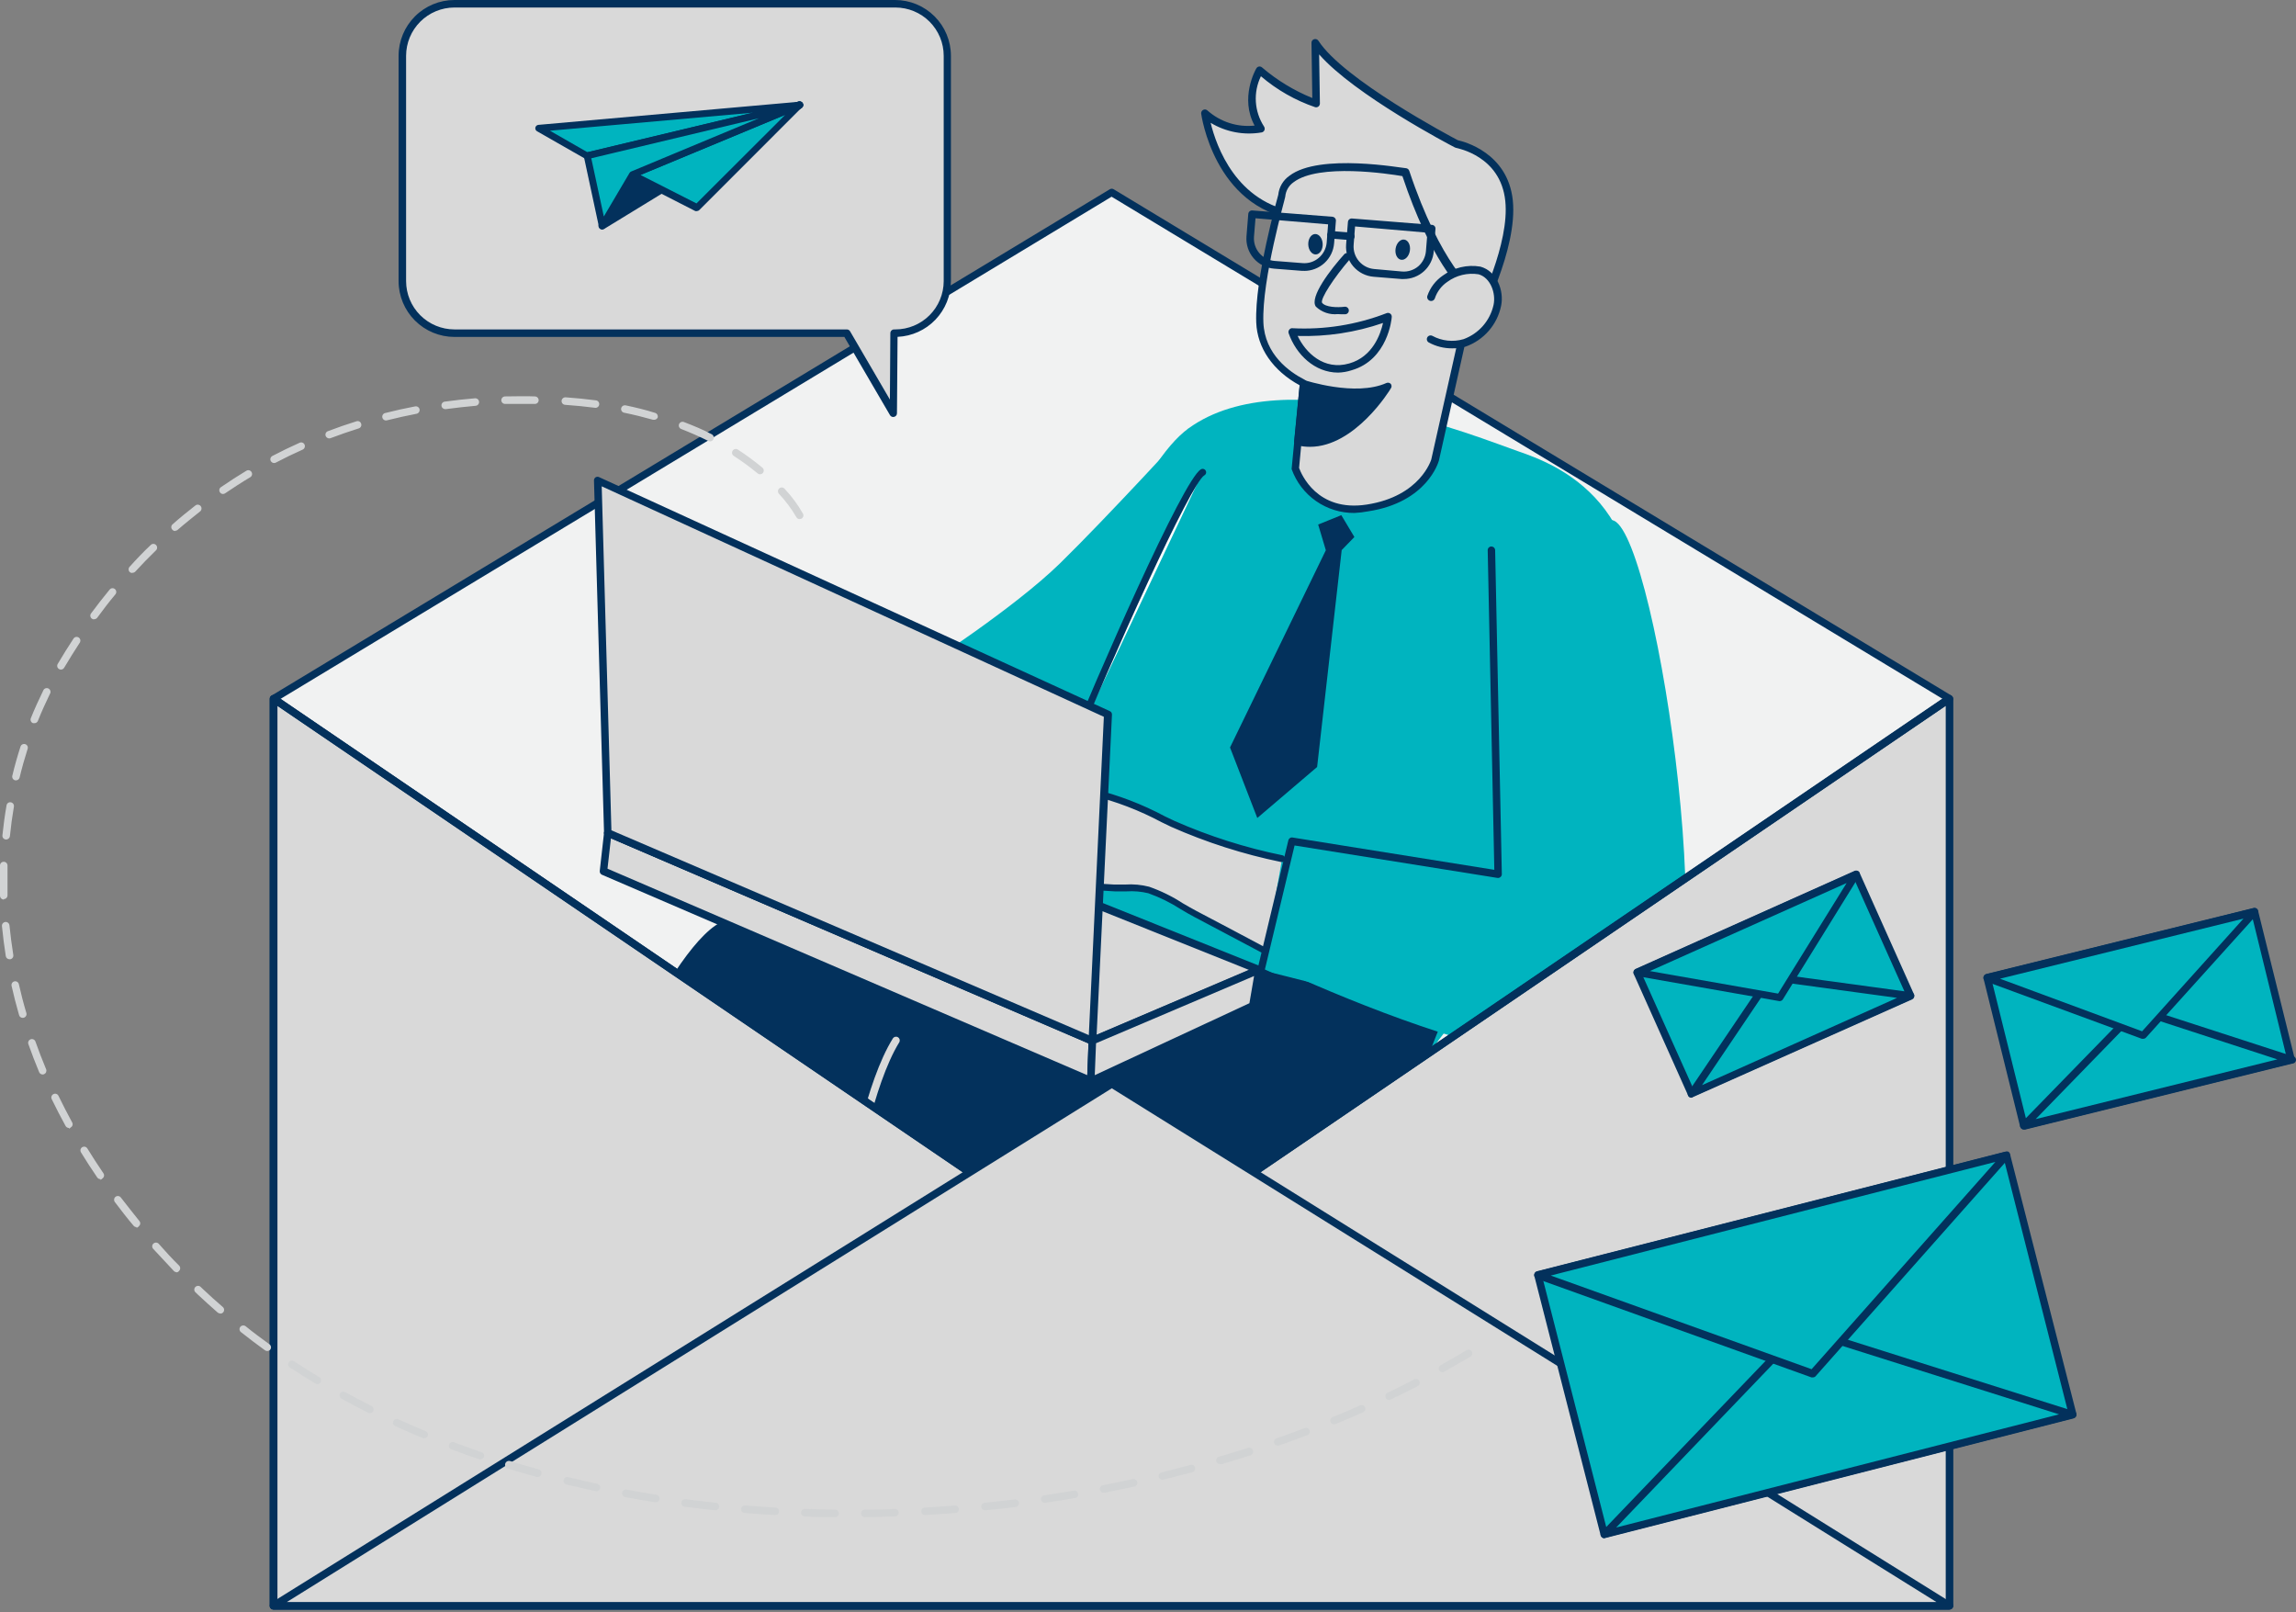 <svg width="500" height="351" viewBox="0 0 500 351" fill="none" xmlns="http://www.w3.org/2000/svg">
<rect x="0" y="0" width="500" height="351" fill="#808080" stroke="none"/>
<g clip-path="url(#clip0_324_2892)">
<path d="M424.492 152.157V349.647H59.602V152.157L242.055 41.915L424.492 152.157Z" fill="#F1F2F2"/>
<path d="M424.492 350.465H59.553C59.336 350.465 59.127 350.379 58.974 350.225C58.821 350.072 58.734 349.864 58.734 349.647V152.157C58.735 152.014 58.773 151.874 58.845 151.751C58.917 151.628 59.02 151.525 59.144 151.454L241.679 41.212C241.806 41.132 241.954 41.09 242.104 41.09C242.255 41.09 242.402 41.132 242.53 41.212L424.967 151.454C425.087 151.527 425.187 151.63 425.256 151.754C425.324 151.877 425.36 152.016 425.359 152.157V349.647C425.36 349.759 425.337 349.869 425.293 349.972C425.249 350.074 425.184 350.167 425.103 350.243C425.021 350.32 424.925 350.379 424.82 350.417C424.715 350.455 424.604 350.471 424.492 350.465ZM60.42 348.829H423.723V152.582L242.071 42.831L60.42 152.582V348.829Z" fill="#03315C"/>
<path d="M321.296 69.929C321.296 69.929 329.724 54.197 328.627 43.763C327.531 33.329 317.172 31.465 317.172 31.465C317.172 31.465 292.182 18.463 286.389 9.452L286.585 22.633C282.048 21.068 277.861 18.629 274.263 15.454C274.263 15.454 270.368 22.175 274.574 28.161C274.574 28.161 267.209 29.6 262.365 24.727C262.365 24.727 264.836 44.515 282.298 47.066C293.802 48.669 308.776 70.698 321.296 69.929Z" fill="#D9D9D9"/>
<path d="M320.655 70.764C313.749 70.764 306.336 64.549 299.168 58.548C293.015 53.396 287.221 48.523 282.214 47.803C264.343 45.187 261.61 24.908 261.577 24.744C261.558 24.576 261.592 24.405 261.674 24.257C261.756 24.109 261.882 23.989 262.035 23.916C262.188 23.842 262.36 23.818 262.527 23.846C262.694 23.874 262.848 23.954 262.968 24.073C264.354 25.302 265.981 26.228 267.745 26.791C269.509 27.354 271.372 27.543 273.213 27.344C269.94 21.342 273.426 15.161 273.589 14.899C273.646 14.794 273.726 14.702 273.822 14.632C273.919 14.561 274.031 14.513 274.148 14.491C274.266 14.469 274.387 14.474 274.503 14.505C274.618 14.536 274.726 14.592 274.817 14.67C278.09 17.467 281.792 19.72 285.781 21.342L285.601 9.322C285.595 9.146 285.648 8.973 285.752 8.831C285.855 8.688 286.004 8.585 286.174 8.537C286.344 8.483 286.527 8.485 286.695 8.544C286.864 8.603 287.008 8.716 287.107 8.864C292.54 17.303 315.746 29.617 317.48 30.533C318.74 30.811 328.347 33.215 329.443 43.617C330.556 54.263 322.357 69.685 322.013 70.339C321.947 70.461 321.85 70.564 321.733 70.638C321.616 70.713 321.481 70.756 321.342 70.764H320.655ZM263.639 26.739C264.883 31.842 269.236 44.238 282.459 46.184C287.909 46.985 293.915 51.99 300.215 57.288C307.17 63.11 314.338 69.129 320.655 69.129H320.786C322.079 66.594 328.772 52.987 327.807 43.764C326.792 33.951 317.448 32.316 317.055 32.185L316.826 32.103C315.86 31.613 294.962 20.656 287.27 11.841L287.434 22.536C287.435 22.662 287.407 22.786 287.353 22.899C287.3 23.012 287.221 23.112 287.123 23.19C287.023 23.269 286.906 23.324 286.781 23.349C286.656 23.375 286.526 23.371 286.403 23.338C282.073 21.86 278.063 19.573 274.588 16.6C273.747 18.33 273.368 20.249 273.489 22.169C273.609 24.089 274.225 25.945 275.275 27.557C275.349 27.672 275.394 27.803 275.408 27.94C275.423 28.076 275.405 28.214 275.357 28.342C275.305 28.468 275.222 28.578 275.116 28.664C275.01 28.75 274.885 28.808 274.751 28.832C270.916 29.495 266.97 28.752 263.639 26.739Z" fill="#03315C"/>
<path d="M308.333 232.798C308.333 232.798 348.608 184.047 355.268 146.809C361.929 109.571 338.658 101.018 330.541 98.238C322.424 95.458 280.12 77.926 258.878 93.234C237.636 108.541 216.477 204.031 216.477 204.031L308.333 232.798Z" fill="#00B4BF"/>
<path d="M163.126 281.32L206.445 227.352C206.445 227.352 236.589 188.937 219.749 184.832C219.749 184.832 196.38 187.874 158.201 201.186C146.86 205.127 127.369 250.133 115.062 281.32H163.126Z" fill="#03315C"/>
<path d="M163.127 282.138H114.981C114.849 282.139 114.718 282.106 114.6 282.043C114.483 281.98 114.384 281.889 114.31 281.779C114.25 281.662 114.219 281.533 114.219 281.403C114.219 281.272 114.25 281.143 114.31 281.026C127.959 246.421 146.615 204.326 157.94 200.385C195.743 187.302 219.406 184.031 219.652 184.031H219.947C221.137 184.242 222.251 184.765 223.174 185.547C224.097 186.328 224.796 187.34 225.2 188.48C229.078 199.6 208 226.65 207.1 227.729L163.765 281.697C163.704 281.818 163.613 281.921 163.502 281.998C163.391 282.075 163.262 282.123 163.127 282.138ZM116.274 280.503H162.734L205.676 226.78C205.889 226.519 227.098 199.306 223.53 189.036C223.226 188.177 222.699 187.414 222.003 186.825C221.308 186.236 220.468 185.842 219.57 185.683C217.508 185.961 194.401 189.395 158.349 201.939C150.035 204.833 135.11 232.717 116.192 280.503H116.274Z" fill="#03315C"/>
<path d="M235.673 281.32L246.67 254.549C246.67 254.549 273.509 262.578 291.412 255.841C304.013 251.098 307.859 234.826 313.554 221.645C313.554 221.645 238.275 203.819 221.468 196.558C221.468 196.558 220.421 196.558 201.159 216.771C192.551 225.847 185.694 253.502 180.752 281.32H235.673Z" fill="#03315C"/>
<path d="M235.674 282.138H180.753C180.631 282.139 180.511 282.114 180.4 282.063C180.29 282.012 180.192 281.937 180.114 281.843C180.041 281.753 179.987 281.648 179.956 281.535C179.925 281.423 179.918 281.305 179.934 281.189C186.218 245.865 193.174 223.951 200.571 216.215C220.078 195.675 221.125 195.724 221.501 195.74C221.599 195.725 221.698 195.725 221.796 195.74C238.406 203.034 312.998 220.68 313.685 220.86C313.801 220.888 313.908 220.941 314.001 221.014C314.094 221.087 314.171 221.18 314.225 221.285C314.274 221.393 314.3 221.51 314.3 221.628C314.3 221.747 314.274 221.864 314.225 221.972C313.162 224.425 312.147 227.041 311.165 229.56C306.763 240.893 302.197 252.619 291.609 256.609C275.08 262.824 251.548 256.773 247.064 255.53L236.344 281.696C236.281 281.822 236.186 281.93 236.068 282.007C235.951 282.085 235.814 282.13 235.674 282.138ZM181.669 280.502H235.133L245.934 254.238C246.008 254.05 246.15 253.896 246.332 253.808C246.514 253.72 246.723 253.705 246.916 253.764C247.194 253.764 273.706 261.63 291.102 255.072C300.921 251.36 305.421 239.977 309.709 228.906C310.576 226.665 311.476 224.359 312.409 222.152C303.719 220.075 237.932 204.277 221.534 197.408C220.601 198.111 216.739 201.497 201.733 217.278C194.745 224.719 187.822 246.552 181.718 280.502H181.669Z" fill="#03315C"/>
<path d="M258.877 93.233C258.877 93.233 240.876 112.858 230.828 122.67C220.78 132.483 201.076 145.19 201.076 145.19C201.076 145.19 142.326 149.916 141.704 150.848C141.082 151.78 141.704 171.274 141.704 171.274C141.704 171.274 199.113 182.28 209.586 180.383C220.06 178.486 244.771 161.887 244.771 161.887L258.877 93.233Z" fill="#00B4BF"/>
<path d="M283.883 83.486L282.067 101.949C282.067 101.949 285.34 112.547 297.81 110.65C310.28 108.753 312.538 100.216 312.538 100.216L320.623 64.139C320.623 64.139 313.144 58.742 306.091 37.646C306.091 37.646 280.037 32.739 279.137 42.781C279.137 42.781 273.999 60.77 274.375 70.272C274.719 79.512 283.72 83.338 283.883 83.486Z" fill="#D9D9D9"/>
<path d="M294.946 111.697C291.967 111.719 289.054 110.816 286.61 109.115C284.166 107.413 282.31 104.996 281.297 102.196C281.273 102.093 281.273 101.987 281.297 101.885L283.032 83.895C277.19 80.723 273.786 75.719 273.573 70.224C273.197 60.673 278.155 43.223 278.368 42.422C278.449 41.594 278.709 40.794 279.13 40.077C279.551 39.36 280.123 38.743 280.806 38.268C287.352 33.264 305.501 36.633 306.254 36.633C306.4 36.662 306.535 36.728 306.647 36.826C306.759 36.923 306.844 37.048 306.892 37.189C313.733 57.68 321.048 63.224 321.13 63.355C321.255 63.45 321.351 63.58 321.406 63.727C321.461 63.875 321.473 64.035 321.441 64.189L313.356 100.266C313.242 100.675 310.738 109.375 297.957 111.337C296.963 111.528 295.957 111.648 294.946 111.697ZM282.901 101.885C283.359 103.16 286.796 111.534 297.63 109.866C309.363 108.067 311.671 100.053 311.687 100.053L319.657 64.516C317.939 63.028 311.474 56.552 305.403 38.35C302.523 37.859 287.205 35.504 281.707 39.675C281.189 40.033 280.757 40.503 280.443 41.048C280.129 41.594 279.94 42.203 279.89 42.831C279.89 43.158 274.768 60.82 275.128 70.207C275.406 77.174 280.806 80.984 283.998 82.62C284.137 82.687 284.269 82.769 284.39 82.865C284.48 82.95 284.549 83.055 284.592 83.172C284.635 83.288 284.65 83.413 284.636 83.536L282.901 101.885Z" fill="#03315C"/>
<path d="M311.656 64.762C312.217 63.132 313.29 61.726 314.716 60.755C316.857 59.183 319.535 58.525 322.162 58.923C325.189 59.774 326.728 63.47 326.073 66.544C325.667 68.387 324.8 70.097 323.552 71.513C322.304 72.929 320.716 74.005 318.938 74.639C317.714 75.001 316.431 75.118 315.161 74.983C313.892 74.849 312.662 74.465 311.541 73.855" fill="#D9D9D9"/>
<path d="M316.205 75.849C314.439 75.857 312.699 75.418 311.148 74.573C311.054 74.522 310.97 74.452 310.902 74.368C310.835 74.285 310.784 74.188 310.754 74.085C310.724 73.982 310.714 73.874 310.725 73.766C310.737 73.659 310.769 73.556 310.821 73.461C310.872 73.367 310.942 73.283 311.026 73.216C311.11 73.148 311.206 73.098 311.309 73.067C311.413 73.037 311.521 73.027 311.628 73.039C311.735 73.05 311.839 73.083 311.934 73.134C314.009 74.257 316.444 74.516 318.709 73.854C320.342 73.26 321.798 72.264 322.942 70.957C324.087 69.651 324.882 68.076 325.255 66.38C325.795 63.812 324.567 60.444 321.982 59.724C320.8 59.537 319.594 59.586 318.431 59.866C317.268 60.147 316.173 60.654 315.207 61.359C313.927 62.221 312.966 63.479 312.474 64.941C312.404 65.158 312.251 65.338 312.049 65.442C311.846 65.547 311.611 65.566 311.394 65.497C311.177 65.427 310.996 65.275 310.892 65.072C310.787 64.87 310.768 64.634 310.837 64.418C311.452 62.62 312.635 61.07 314.208 60.002C315.371 59.143 316.695 58.528 318.101 58.193C319.507 57.859 320.966 57.812 322.391 58.056C325.958 59.037 327.595 63.289 326.891 66.625C326.471 68.638 325.54 70.509 324.187 72.059C322.835 73.608 321.106 74.784 319.167 75.473C318.204 75.744 317.205 75.871 316.205 75.849Z" fill="#03315C"/>
<path d="M293.408 55.719C293.408 55.719 285.913 64.403 287.222 66.234C288.531 68.066 292.868 67.477 292.868 67.477" fill="#D9D9D9"/>
<path d="M291.346 68.392C290.476 68.486 289.596 68.389 288.767 68.106C287.939 67.824 287.182 67.363 286.551 66.757C285.095 64.713 289.824 58.58 292.786 55.309C292.935 55.175 293.127 55.101 293.326 55.099C293.526 55.097 293.719 55.168 293.87 55.298C294.021 55.429 294.119 55.61 294.145 55.808C294.172 56.006 294.125 56.206 294.014 56.372C290.413 60.559 287.549 65.007 287.893 65.906C288.63 66.92 291.281 66.986 292.803 66.79C293.02 66.761 293.239 66.82 293.412 66.954C293.586 67.087 293.699 67.284 293.727 67.501C293.755 67.718 293.696 67.937 293.563 68.11C293.429 68.284 293.232 68.397 293.015 68.425C292.459 68.446 291.902 68.435 291.346 68.392Z" fill="#03315C"/>
<path d="M307.024 54.617C307.22 53.405 306.685 52.31 305.828 52.171C304.972 52.033 304.118 52.903 303.922 54.116C303.726 55.328 304.261 56.424 305.117 56.562C305.974 56.701 306.827 55.83 307.024 54.617Z" fill="#03315C"/>
<path d="M286.547 55.404C287.414 55.374 288.082 54.354 288.04 53.127C287.997 51.899 287.259 50.928 286.392 50.958C285.525 50.988 284.857 52.008 284.9 53.236C284.942 54.463 285.68 55.434 286.547 55.404Z" fill="#03315C"/>
<path d="M283.883 83.487C283.883 83.487 295.11 87.265 302.261 84.06C302.261 84.06 293.26 98.778 282.623 96.145L283.883 83.487Z" fill="#03315C"/>
<path d="M285.274 97.29C284.319 97.295 283.368 97.179 282.442 96.946C282.254 96.897 282.088 96.784 281.975 96.625C281.861 96.467 281.807 96.274 281.821 96.079L283.064 83.422C283.075 83.298 283.113 83.178 283.175 83.071C283.238 82.964 283.323 82.871 283.424 82.8C283.534 82.748 283.654 82.721 283.776 82.721C283.898 82.721 284.018 82.748 284.128 82.8C284.243 82.8 295.158 86.431 301.933 83.389C302.094 83.321 302.272 83.305 302.442 83.343C302.612 83.381 302.766 83.471 302.882 83.602C302.985 83.742 303.04 83.91 303.04 84.084C303.04 84.257 302.985 84.426 302.882 84.566C302.62 85.057 295.027 97.29 285.274 97.29ZM283.522 95.507C290.87 96.799 297.433 89.325 300.182 85.695C294.307 87.134 287.172 85.384 284.586 84.632L283.522 95.507Z" fill="#03315C"/>
<path d="M284.031 58.973H283.49L277.452 58.498C275.723 58.361 274.119 57.543 272.993 56.224C271.867 54.906 271.31 53.194 271.446 51.466L271.839 46.56C271.859 46.346 271.964 46.149 272.129 46.011C272.295 45.873 272.508 45.806 272.722 45.824L290.167 47.198C290.384 47.221 290.583 47.327 290.724 47.492C290.795 47.572 290.849 47.665 290.883 47.767C290.916 47.868 290.929 47.975 290.92 48.081L290.527 52.987C290.392 54.627 289.642 56.155 288.429 57.268C287.216 58.38 285.628 58.995 283.981 58.989L284.031 58.973ZM273.41 47.525L273.082 51.548C272.983 52.842 273.401 54.123 274.244 55.11C275.088 56.097 276.288 56.71 277.583 56.814L283.621 57.288C284.263 57.347 284.909 57.277 285.522 57.08C286.135 56.883 286.702 56.565 287.189 56.144C288.166 55.319 288.783 54.145 288.907 52.873L289.218 48.85L273.41 47.525Z" fill="#03315C"/>
<path d="M305.73 60.755H305.19L299.151 60.265C297.422 60.127 295.818 59.309 294.692 57.991C293.566 56.672 293.009 54.961 293.145 53.233L293.538 48.326C293.546 48.219 293.576 48.114 293.624 48.018C293.673 47.922 293.741 47.836 293.823 47.767C293.905 47.697 294 47.644 294.103 47.611C294.206 47.578 294.314 47.565 294.422 47.574L311.867 48.964C311.972 48.972 312.075 49.001 312.169 49.05C312.263 49.098 312.347 49.164 312.415 49.244C312.484 49.325 312.536 49.418 312.568 49.519C312.6 49.62 312.612 49.726 312.603 49.831L312.227 54.737C312.095 56.38 311.347 57.912 310.134 59.028C308.92 60.144 307.33 60.761 305.681 60.755H305.73ZM305.321 59.12C306.617 59.22 307.9 58.803 308.888 57.959C309.835 57.12 310.421 55.948 310.525 54.688L310.852 50.665L295.092 49.308L294.782 53.314C294.682 54.608 295.1 55.889 295.943 56.876C296.787 57.863 297.987 58.476 299.282 58.58L305.321 59.12Z" fill="#03315C"/>
<path d="M294.046 52.283L289.791 51.94C289.683 51.932 289.578 51.902 289.482 51.853C289.386 51.804 289.3 51.737 289.231 51.655C289.161 51.573 289.108 51.478 289.074 51.375C289.041 51.273 289.029 51.164 289.038 51.057C289.063 50.843 289.168 50.646 289.332 50.507C289.496 50.367 289.706 50.295 289.922 50.305L294.177 50.648C294.394 50.648 294.602 50.734 294.755 50.888C294.909 51.041 294.995 51.249 294.995 51.466C294.995 51.683 294.909 51.891 294.755 52.044C294.602 52.197 294.394 52.283 294.177 52.283H294.046Z" fill="#03315C"/>
<path d="M291.412 81.132C286.29 81.132 282.248 77.174 280.628 72.562C280.584 72.433 280.573 72.296 280.596 72.161C280.618 72.027 280.674 71.901 280.759 71.794C280.831 71.68 280.934 71.59 281.055 71.532C281.177 71.474 281.312 71.451 281.446 71.467C288.43 71.832 295.412 70.717 301.935 68.196C302.064 68.139 302.206 68.117 302.347 68.131C302.487 68.145 302.622 68.196 302.737 68.278C302.855 68.359 302.948 68.469 303.009 68.599C303.069 68.728 303.094 68.871 303.081 69.013C303.081 69.39 302.23 78.368 294.325 80.625C293.384 80.934 292.403 81.105 291.412 81.132ZM282.591 73.151C284.31 76.765 288.287 80.739 293.834 79.137C298.94 77.681 300.642 72.742 301.182 70.322C295.208 72.381 288.909 73.34 282.591 73.151Z" fill="#03315C"/>
<path d="M351.503 113.382C361.028 117.847 376.493 222.446 359.686 229.495C333.502 240.403 262.625 203.329 262.625 203.329L276.568 175.903C276.568 175.903 324.714 190.229 328.052 180.449C331.391 170.67 314.862 116.882 320.492 111.027C326.121 105.172 351.503 113.382 351.503 113.382Z" fill="#00B4BF"/>
<path d="M279.203 186.974C271.011 185.305 263.026 182.744 255.392 179.337C249.533 176.541 244.476 173.859 237.947 172.452C229.845 170.694 221.495 170.384 213.285 171.536C212.953 171.563 212.633 171.669 212.352 171.847C211.386 172.665 212.81 174.071 213.988 174.447C217.176 175.383 220.486 175.836 223.807 175.788C215.409 176.562 207.153 178.46 199.26 181.431C198.36 181.774 197.296 182.412 197.443 183.344C197.591 184.276 199.162 184.554 200.275 184.374L219.749 181.103C214.771 181.695 209.926 183.109 205.413 185.29C204.775 185.601 204.039 186.059 204.006 186.778C204.006 188.021 205.74 188.25 206.968 188.005C212.943 186.8 218.803 185.076 224.478 182.853L211.566 188.168C211.508 188.389 211.493 188.618 211.524 188.844C211.555 189.07 211.63 189.287 211.746 189.484C211.862 189.68 212.015 189.851 212.198 189.988C212.381 190.124 212.589 190.223 212.81 190.278C213.713 190.451 214.646 190.378 215.51 190.065L229.306 186.369L220.453 189.64C219.062 190.147 217.376 191.096 217.605 192.568C217.867 194.301 220.273 194.432 222.007 194.203C228.869 193.179 235.823 192.921 242.742 193.434C245.278 193.581 247.815 193.156 250.237 193.892C253.723 194.955 257.241 197.474 260.481 199.175C265.555 201.824 270.611 204.522 275.668 207.221" fill="#D9D9D9"/>
<path d="M275.734 207.842C275.609 207.847 275.485 207.818 275.374 207.76C270.333 205.067 265.271 202.385 260.187 199.714C259.172 199.191 258.125 198.569 257.061 197.932C254.869 196.527 252.525 195.375 250.074 194.497C248.527 194.12 246.932 193.982 245.344 194.088C244.477 194.088 243.626 194.088 242.758 194.088C235.894 193.576 228.994 193.834 222.188 194.857C220.732 195.165 219.214 194.951 217.9 194.252C217.635 194.061 217.412 193.816 217.246 193.535C217.08 193.254 216.974 192.941 216.934 192.617C216.87 192.164 216.925 191.702 217.094 191.278C217.264 190.853 217.541 190.48 217.9 190.196L215.773 190.769C214.771 191.133 213.686 191.201 212.647 190.965C212.292 190.85 211.964 190.665 211.683 190.42C211.402 190.176 211.173 189.877 211.01 189.542C210.896 189.285 210.836 189.006 210.836 188.724C210.836 188.443 210.896 188.164 211.01 187.907C209.75 188.201 208.506 188.479 207.246 188.741C206.692 188.88 206.115 188.902 205.551 188.806C204.988 188.711 204.451 188.499 203.973 188.185C203.768 188.008 203.606 187.786 203.501 187.536C203.396 187.287 203.35 187.016 203.368 186.745C203.368 185.47 204.71 184.848 205.184 184.619L206.134 184.178L200.488 185.126C199.492 185.346 198.45 185.194 197.558 184.701C197.357 184.557 197.187 184.375 197.058 184.164C196.928 183.954 196.843 183.719 196.805 183.475C196.707 182.821 196.805 181.594 199.097 180.76C204.883 178.54 210.874 176.897 216.984 175.854C215.932 175.7 214.889 175.492 213.858 175.232C213.286 175.075 212.761 174.782 212.328 174.377C211.895 173.973 211.566 173.469 211.37 172.91C211.317 172.625 211.34 172.331 211.438 172.058C211.536 171.785 211.705 171.543 211.927 171.356C212.306 171.084 212.753 170.92 213.22 170.882C221.516 169.707 229.956 170.017 238.143 171.798C243.55 173.123 248.768 175.123 253.674 177.751L255.769 178.748C263.328 182.079 271.223 184.59 279.318 186.239C279.51 186.285 279.677 186.406 279.781 186.574C279.885 186.742 279.919 186.945 279.874 187.138C279.853 187.234 279.813 187.325 279.756 187.406C279.699 187.486 279.626 187.555 279.542 187.607C279.458 187.658 279.365 187.693 279.267 187.708C279.169 187.723 279.07 187.718 278.974 187.694C270.737 186 262.705 183.428 255.016 180.024L252.921 179.01C248.116 176.445 243.008 174.489 237.718 173.188C229.703 171.435 221.44 171.131 213.318 172.289C213.128 172.288 212.941 172.339 212.778 172.436C212.778 172.894 213.481 173.515 214.169 173.728C217.283 174.636 220.515 175.077 223.759 175.036C223.937 175.063 224.1 175.152 224.218 175.289C224.336 175.425 224.401 175.6 224.401 175.78C224.401 175.961 224.336 176.135 224.218 176.271C224.1 176.408 223.937 176.498 223.759 176.524C215.439 177.304 207.26 179.19 199.44 182.134C198.786 182.379 198.033 182.821 198.098 183.229C198.104 183.278 198.12 183.326 198.145 183.368C198.171 183.41 198.205 183.447 198.246 183.475C198.816 183.732 199.455 183.789 200.062 183.638L215.134 181.087C216.599 180.762 218.079 180.511 219.569 180.335C219.763 180.315 219.958 180.371 220.112 180.489C220.267 180.607 220.372 180.78 220.404 180.973C220.432 181.167 220.383 181.366 220.267 181.525C220.15 181.684 219.976 181.791 219.782 181.823L215.412 182.559C212.018 183.3 208.723 184.436 205.593 185.944C204.792 186.337 204.612 186.631 204.612 186.795C204.606 186.84 204.613 186.887 204.63 186.93C204.647 186.972 204.674 187.01 204.71 187.04C205.311 187.346 206.004 187.421 206.657 187.252C212.599 186.056 218.426 184.343 224.07 182.134C224.252 182.063 224.455 182.066 224.635 182.142C224.816 182.219 224.959 182.362 225.035 182.543C225.107 182.727 225.104 182.932 225.028 183.115C224.951 183.298 224.808 183.444 224.626 183.524L212.09 188.692C212.069 188.761 212.069 188.835 212.09 188.904C212.237 189.204 212.495 189.433 212.81 189.542C213.579 189.682 214.372 189.608 215.102 189.329L228.897 185.617C229.076 185.588 229.26 185.625 229.414 185.72C229.568 185.816 229.683 185.964 229.736 186.137C229.79 186.31 229.78 186.497 229.707 186.662C229.634 186.828 229.503 186.962 229.339 187.04L220.502 190.311C219.733 190.589 217.965 191.357 218.129 192.42C218.145 192.544 218.187 192.664 218.252 192.771C218.317 192.878 218.403 192.97 218.505 193.042C219.486 193.519 220.603 193.641 221.664 193.385C228.584 192.34 235.599 192.077 242.578 192.6C243.397 192.6 244.215 192.6 245.049 192.6C246.793 192.483 248.544 192.643 250.237 193.074C252.805 193.971 255.256 195.174 257.536 196.656C258.583 197.261 259.614 197.866 260.613 198.389C265.686 201.05 270.748 203.732 275.799 206.436C275.888 206.48 275.966 206.542 276.03 206.618C276.094 206.694 276.142 206.782 276.171 206.876C276.2 206.971 276.209 207.071 276.199 207.169C276.189 207.268 276.158 207.363 276.11 207.45C276.041 207.625 275.906 207.765 275.734 207.842Z" fill="#03315C"/>
<path d="M261.873 102.866C258.485 104.845 240.32 145.664 232.416 165.142L261.873 102.866Z" fill="white"/>
<path d="M232.466 165.894C232.343 165.895 232.221 165.865 232.112 165.808C232.003 165.751 231.909 165.668 231.84 165.566C231.771 165.464 231.727 165.347 231.714 165.224C231.7 165.102 231.717 164.978 231.762 164.864C238.914 147.152 257.635 104.469 261.498 102.212C261.582 102.156 261.678 102.119 261.778 102.101C261.878 102.084 261.98 102.086 262.079 102.109C262.178 102.132 262.271 102.175 262.353 102.235C262.435 102.295 262.503 102.37 262.555 102.457C262.607 102.545 262.641 102.641 262.654 102.742C262.668 102.842 262.661 102.944 262.634 103.042C262.607 103.14 262.561 103.231 262.498 103.31C262.434 103.39 262.356 103.456 262.267 103.504C259.37 105.139 242.089 143.293 233.153 165.42C233.1 165.559 233.006 165.679 232.883 165.764C232.761 165.848 232.615 165.894 232.466 165.894Z" fill="#03315C"/>
<path d="M132.361 181.349L131.428 189.656L237.555 235.333L237.882 226.6L132.361 181.349Z" fill="#D9D9D9"/>
<path d="M237.555 236.151C237.447 236.175 237.335 236.175 237.227 236.151L131.1 190.474C130.937 190.404 130.802 190.284 130.713 190.131C130.624 189.977 130.588 189.799 130.609 189.624L131.542 181.316C131.555 181.189 131.599 181.067 131.67 180.962C131.742 180.856 131.838 180.77 131.951 180.711C132.065 180.651 132.191 180.619 132.32 180.619C132.448 180.619 132.574 180.651 132.688 180.711L238.209 225.929C238.362 225.993 238.492 226.103 238.58 226.244C238.668 226.384 238.71 226.549 238.7 226.714L238.373 235.447C238.365 235.582 238.326 235.713 238.258 235.83C238.189 235.947 238.094 236.045 237.98 236.118C237.844 236.168 237.697 236.179 237.555 236.151ZM132.295 189.149L236.769 234.106L237.047 227.107L133.048 182.51L132.295 189.149Z" fill="#03315C"/>
<path d="M132.359 181.349C132.359 181.349 163.273 166.532 164.058 166.957C164.844 167.382 274.178 211.113 274.178 211.113L237.881 226.6L132.359 181.349Z" fill="#D9D9D9"/>
<path d="M237.881 227.417C237.773 227.44 237.662 227.44 237.554 227.417L132.032 182.101C131.889 182.038 131.766 181.935 131.679 181.805C131.592 181.674 131.544 181.521 131.542 181.365C131.536 181.208 131.577 181.054 131.658 180.92C131.739 180.786 131.858 180.679 132 180.612C163.306 165.599 163.993 165.976 164.452 166.237C166.088 166.973 273.41 209.919 274.49 210.393C274.642 210.45 274.772 210.554 274.863 210.688C274.954 210.823 275.001 210.983 274.997 211.145C275 211.305 274.954 211.462 274.867 211.596C274.779 211.73 274.654 211.835 274.506 211.897L238.209 227.385C238.103 227.418 237.991 227.43 237.881 227.417ZM134.34 181.299L237.881 225.716L272.035 211.21C255.146 204.44 169.328 170.113 163.928 167.856C161.8 168.347 145.435 176.001 134.34 181.299Z" fill="#03315C"/>
<path d="M237.555 235.332L272.821 218.929L274.18 211.112L237.882 226.599L237.555 235.332Z" fill="#D9D9D9"/>
<path d="M237.555 236.152C237.392 236.159 237.231 236.113 237.097 236.021C236.977 235.944 236.881 235.837 236.817 235.711C236.754 235.584 236.726 235.442 236.737 235.301L237.064 226.568C237.073 226.415 237.124 226.267 237.21 226.141C237.297 226.014 237.416 225.913 237.555 225.849L273.869 210.361C274.002 210.303 274.15 210.282 274.294 210.303C274.439 210.323 274.575 210.383 274.687 210.476C274.807 210.564 274.899 210.685 274.951 210.825C275.003 210.964 275.014 211.116 274.982 211.261L273.64 219.062C273.614 219.191 273.56 219.312 273.48 219.417C273.401 219.522 273.299 219.607 273.181 219.667L237.898 236.021C237.795 236.089 237.678 236.134 237.555 236.152ZM238.684 227.157L238.406 234.107L272.085 218.44L273.1 212.52L238.684 227.157Z" fill="#03315C"/>
<path d="M132.36 181.35L130.184 104.601L241.286 155.576L237.882 226.601L132.36 181.35Z" fill="#D9D9D9"/>
<path d="M237.882 227.417C237.775 227.44 237.663 227.44 237.555 227.417L132.034 182.1C131.889 182.039 131.765 181.937 131.677 181.806C131.59 181.675 131.543 181.522 131.543 181.364L129.35 104.615C129.347 104.476 129.38 104.338 129.446 104.215C129.512 104.092 129.609 103.988 129.726 103.912C129.846 103.845 129.981 103.81 130.119 103.81C130.256 103.81 130.392 103.845 130.512 103.912L241.679 154.838C241.828 154.902 241.953 155.01 242.038 155.148C242.123 155.285 242.163 155.446 242.154 155.607L238.75 226.632C238.744 226.763 238.707 226.891 238.642 227.005C238.576 227.119 238.484 227.215 238.373 227.286C238.23 227.387 238.056 227.433 237.882 227.417ZM133.146 180.792L237.113 225.389L240.386 156.081L131.035 105.891L133.146 180.792Z" fill="#03315C"/>
<path d="M297.041 222.659C296.927 222.681 296.811 222.681 296.697 222.659L274.228 212.307C274.055 212.228 273.915 212.093 273.832 211.923C273.748 211.753 273.726 211.559 273.77 211.375L280.561 182.984C280.605 182.779 280.727 182.6 280.901 182.483C281.075 182.367 281.288 182.324 281.494 182.363L325.418 189.395L323.978 119.825C323.973 119.717 323.991 119.61 324.029 119.509C324.067 119.408 324.126 119.315 324.201 119.237C324.276 119.159 324.365 119.097 324.465 119.055C324.564 119.013 324.671 118.991 324.78 118.991C324.993 118.995 325.196 119.08 325.348 119.229C325.5 119.378 325.59 119.58 325.598 119.793L327.054 190.343C327.056 190.463 327.03 190.58 326.979 190.688C326.928 190.796 326.853 190.89 326.76 190.965C326.672 191.044 326.568 191.102 326.454 191.136C326.341 191.17 326.222 191.179 326.105 191.161L281.92 184.096L275.455 211.097L297.319 221.023C297.417 221.067 297.505 221.13 297.578 221.209C297.65 221.287 297.707 221.38 297.743 221.48C297.78 221.581 297.796 221.688 297.791 221.795C297.785 221.902 297.758 222.006 297.712 222.103C297.666 222.25 297.578 222.381 297.459 222.48C297.34 222.578 297.194 222.641 297.041 222.659Z" fill="#03315C"/>
<path d="M102.314 281.32C98.501 278.441 93.935 276.921 90.711 281.32H102.314Z" fill="white"/>
<path d="M102.314 282.073H90.711C90.573 282.071 90.438 282.032 90.32 281.96C90.201 281.888 90.105 281.786 90.04 281.664C89.968 281.546 89.93 281.41 89.93 281.271C89.93 281.133 89.968 280.997 90.04 280.879C90.564 280.091 91.244 279.419 92.037 278.904C92.831 278.39 93.722 278.043 94.655 277.886C97.028 277.526 99.745 278.491 102.707 280.731C102.83 280.827 102.921 280.959 102.968 281.108C103.015 281.257 103.015 281.416 102.969 281.566C102.918 281.703 102.829 281.823 102.714 281.912C102.598 282.002 102.46 282.057 102.314 282.073ZM92.38 280.584H99.826C98.367 279.652 96.644 279.222 94.917 279.358C93.97 279.51 93.088 279.937 92.38 280.584Z" fill="#03315C"/>
<path d="M185.923 256.757H185.792C185.58 256.721 185.391 256.602 185.265 256.428C185.14 256.254 185.088 256.037 185.121 255.824C185.252 255.007 188.394 235.807 194.466 226.06C194.587 225.895 194.766 225.781 194.967 225.742C195.168 225.702 195.377 225.74 195.552 225.847C195.727 225.954 195.855 226.122 195.912 226.319C195.968 226.516 195.948 226.727 195.857 226.911C190.014 236.38 186.758 255.89 186.725 256.086C186.694 256.275 186.595 256.447 186.448 256.57C186.301 256.693 186.115 256.759 185.923 256.757Z" fill="#D9D9D9"/>
<path d="M287.057 114.215L288.727 119.808L267.861 162.754L273.802 178.11L286.828 167.006L292.18 119.775L294.945 116.93L292.098 112.171L287.057 114.215Z" fill="#03315C"/>
<path d="M424.492 152.156V349.646H59.602V152.156L242.055 276.315L424.492 152.156Z" fill="#D9D9D9"/>
<path d="M424.492 350.464H59.553C59.336 350.464 59.127 350.378 58.974 350.224C58.821 350.071 58.734 349.863 58.734 349.646V152.156C58.734 152.007 58.775 151.86 58.853 151.733C58.931 151.606 59.043 151.503 59.176 151.436C59.305 151.36 59.452 151.32 59.602 151.32C59.751 151.32 59.898 151.36 60.027 151.436L242.006 275.301L423.985 151.436C424.11 151.36 424.255 151.319 424.402 151.319C424.549 151.319 424.694 151.36 424.819 151.436C424.954 151.502 425.067 151.604 425.145 151.732C425.224 151.859 425.264 152.006 425.261 152.156V349.646C425.262 349.855 425.182 350.055 425.039 350.207C424.896 350.359 424.7 350.451 424.492 350.464ZM60.42 348.828H423.723V153.693L242.562 277.002C242.426 277.089 242.267 277.136 242.104 277.136C241.942 277.136 241.783 277.089 241.646 277.002L60.42 153.693V348.828Z" fill="#03315C"/>
<path d="M242.055 277.134C241.893 277.133 241.734 277.088 241.596 277.003L59.143 152.828C58.966 152.705 58.845 152.518 58.805 152.307C58.765 152.096 58.81 151.878 58.93 151.699C59.053 151.519 59.242 151.394 59.456 151.351C59.67 151.308 59.893 151.351 60.076 151.47L242.055 275.335L424.033 151.47C424.214 151.352 424.434 151.31 424.645 151.353C424.857 151.395 425.043 151.52 425.163 151.699C425.224 151.787 425.268 151.886 425.29 151.991C425.313 152.095 425.314 152.203 425.294 152.308C425.275 152.414 425.234 152.514 425.175 152.603C425.116 152.692 425.039 152.769 424.95 152.828L242.513 277.003C242.374 277.086 242.216 277.131 242.055 277.134Z" fill="#03315C"/>
<path d="M59.602 349.646L242.039 236.003L424.492 349.646H59.602Z" fill="#D9D9D9"/>
<path d="M424.492 350.465H59.553C59.376 350.465 59.203 350.407 59.062 350.301C58.92 350.195 58.817 350.046 58.767 349.876C58.717 349.705 58.725 349.522 58.79 349.356C58.855 349.191 58.974 349.051 59.127 348.96L241.679 235.317C241.809 235.237 241.959 235.195 242.112 235.195C242.265 235.195 242.415 235.237 242.546 235.317L424.967 348.96C425.12 349.051 425.239 349.191 425.304 349.356C425.369 349.522 425.377 349.705 425.327 349.876C425.275 350.054 425.164 350.21 425.013 350.317C424.861 350.424 424.677 350.476 424.492 350.465ZM62.466 348.829H421.694L242.121 236.969L62.466 348.829Z" fill="#03315C"/>
<path d="M436.914 251.542L334.918 277.599L349.372 334.1L451.368 308.043L436.914 251.542Z" fill="#00B4BF"/>
<path d="M349.377 334.928C349.228 334.923 349.082 334.884 348.951 334.814C348.769 334.695 348.636 334.515 348.575 334.307L334.124 277.804C334.074 277.594 334.108 277.372 334.217 277.186C334.327 277 334.505 276.864 334.714 276.806L436.717 250.755C436.917 250.681 437.138 250.681 437.338 250.755C437.433 250.808 437.515 250.881 437.58 250.969C437.645 251.056 437.691 251.156 437.715 251.262L452.165 307.764C452.192 307.869 452.198 307.977 452.183 308.084C452.168 308.19 452.132 308.293 452.078 308.385C452.023 308.478 451.951 308.559 451.864 308.624C451.778 308.688 451.68 308.735 451.576 308.762L349.573 334.814L349.377 334.928ZM335.925 278.262L349.966 333.178L450.381 307.519L436.422 252.537L335.925 278.262Z" fill="#03315C"/>
<path d="M349.377 334.111L392.27 289.383L451.38 308.043L349.377 334.111Z" fill="#00B4BF"/>
<path d="M349.376 334.928C349.234 334.927 349.093 334.889 348.97 334.817C348.847 334.745 348.744 334.643 348.673 334.519C348.576 334.367 348.535 334.187 348.556 334.008C348.577 333.83 348.659 333.664 348.787 333.538L391.68 288.826C391.785 288.715 391.918 288.636 392.065 288.595C392.212 288.555 392.368 288.556 392.514 288.597L451.625 307.273C451.794 307.327 451.942 307.434 452.045 307.578C452.149 307.723 452.202 307.897 452.198 308.075C452.189 308.252 452.125 308.423 452.013 308.561C451.901 308.699 451.748 308.798 451.576 308.843L349.573 334.895L349.376 334.928ZM392.514 290.314L351.946 332.606L448.401 307.96L392.514 290.314Z" fill="#03315C"/>
<path d="M334.926 277.608L394.756 299.097L436.929 251.54L334.926 277.608Z" fill="#00B4BF"/>
<path d="M394.757 299.915C394.665 299.932 394.57 299.932 394.479 299.915L334.648 278.426C334.485 278.367 334.344 278.257 334.247 278.113C334.15 277.969 334.101 277.798 334.108 277.624C334.115 277.449 334.177 277.28 334.286 277.142C334.395 277.004 334.545 276.904 334.714 276.856L436.717 250.804C436.885 250.763 437.063 250.775 437.224 250.84C437.386 250.904 437.523 251.018 437.617 251.164C437.712 251.314 437.755 251.491 437.74 251.668C437.725 251.845 437.653 252.013 437.535 252.145L395.362 299.686C395.283 299.765 395.189 299.826 395.084 299.866C394.98 299.905 394.868 299.922 394.757 299.915ZM337.708 277.739L394.511 298.132L434.54 252.995L337.708 277.739Z" fill="#03315C"/>
<path d="M490.96 198.496L432.752 212.881L440.731 245.124L498.939 230.74L490.96 198.496Z" fill="#00B4BF"/>
<path d="M440.726 245.93C440.543 245.929 440.365 245.868 440.22 245.755C440.075 245.643 439.971 245.486 439.924 245.309L431.954 213.075C431.904 212.865 431.938 212.644 432.048 212.458C432.157 212.272 432.335 212.135 432.544 212.078L490.754 197.703C490.857 197.673 490.965 197.666 491.072 197.68C491.178 197.694 491.28 197.73 491.372 197.785C491.464 197.84 491.544 197.913 491.607 198C491.669 198.088 491.713 198.187 491.736 198.291L499.722 230.525C499.747 230.63 499.752 230.739 499.735 230.845C499.718 230.952 499.68 231.054 499.624 231.146C499.57 231.241 499.497 231.323 499.41 231.388C499.322 231.452 499.222 231.498 499.116 231.523L440.923 245.898L440.726 245.93ZM433.738 213.468L441.332 244.115L497.938 230.132L490.427 199.485L433.738 213.468Z" fill="#03315C"/>
<path d="M440.725 245.112L465.354 219.829L498.919 230.721L440.725 245.112Z" fill="#00B4BF"/>
<path d="M440.727 245.931C440.584 245.934 440.442 245.897 440.318 245.825C440.194 245.753 440.092 245.648 440.023 245.522C439.933 245.368 439.895 245.189 439.916 245.012C439.936 244.835 440.014 244.67 440.138 244.541L464.767 219.274C464.872 219.163 465.006 219.084 465.154 219.046C465.301 219.009 465.457 219.014 465.602 219.062L499.183 229.953C499.4 229.953 499.608 230.039 499.761 230.193C499.915 230.346 500.001 230.554 500.001 230.771C500.001 230.988 499.915 231.196 499.761 231.349C499.608 231.502 499.4 231.589 499.183 231.589L440.989 245.964L440.727 245.931ZM465.586 220.779L443.313 243.674L495.943 230.673L465.586 220.779Z" fill="#03315C"/>
<path d="M432.74 212.879L466.714 225.373L490.951 198.487L432.74 212.879Z" fill="#00B4BF"/>
<path d="M466.731 226.191C466.634 226.207 466.534 226.207 466.437 226.191L432.463 213.697C432.3 213.634 432.161 213.521 432.067 213.374C431.972 213.227 431.928 213.053 431.939 212.879C431.945 212.705 432.007 212.537 432.116 212.402C432.225 212.266 432.376 212.169 432.545 212.127L490.755 197.752C490.924 197.708 491.102 197.719 491.264 197.784C491.426 197.849 491.563 197.964 491.655 198.112C491.745 198.264 491.784 198.442 491.767 198.618C491.749 198.795 491.676 198.961 491.557 199.093L467.337 225.93C467.176 226.092 466.959 226.185 466.731 226.191ZM435.54 213.108L466.486 224.556L488.562 200.025L435.54 213.108Z" fill="#03315C"/>
<path d="M404.232 190.364L356.525 211.71L368.362 238.129L416.069 216.784L404.232 190.364Z" fill="#00B4BF"/>
<path d="M368.377 239.012C368.218 239.016 368.062 238.973 367.928 238.889C367.794 238.804 367.688 238.682 367.624 238.538L355.792 212.11C355.746 212.012 355.72 211.907 355.715 211.799C355.711 211.691 355.729 211.584 355.767 211.483C355.805 211.383 355.863 211.29 355.938 211.213C356.012 211.135 356.102 211.073 356.201 211.031L403.889 189.689C404.089 189.599 404.315 189.592 404.521 189.669C404.726 189.745 404.892 189.899 404.985 190.097L416.784 216.444C416.866 216.643 416.866 216.866 416.784 217.065C416.702 217.264 416.551 217.426 416.359 217.523L368.655 238.783C368.58 238.879 368.485 238.957 368.377 239.012ZM357.608 212.192L368.786 237.115L414.984 216.444L403.823 191.52L357.608 212.192Z" fill="#03315C"/>
<path d="M368.377 238.113L385.577 212.634L416.065 216.771L368.377 238.113Z" fill="#00B4BF"/>
<path d="M368.377 239.013C368.225 239.021 368.074 238.986 367.942 238.911C367.81 238.837 367.701 238.726 367.629 238.593C367.557 238.459 367.524 238.308 367.535 238.156C367.546 238.005 367.599 237.86 367.69 237.737L384.905 212.258C384.99 212.131 385.108 212.03 385.247 211.966C385.386 211.902 385.54 211.879 385.691 211.898L416.179 216.052C416.355 216.075 416.519 216.154 416.646 216.278C416.773 216.402 416.856 216.564 416.883 216.739C416.906 216.915 416.873 217.094 416.788 217.25C416.702 217.406 416.569 217.531 416.408 217.606L368.704 238.866C368.607 238.938 368.495 238.988 368.377 239.013ZM385.969 213.583L370.652 236.282L413.119 217.279L385.969 213.583Z" fill="#03315C"/>
<path d="M356.527 211.701L387.621 217.163L404.231 190.359L356.527 211.701Z" fill="#00B4BF"/>
<path d="M387.605 217.982H387.474L356.38 212.52C356.21 212.489 356.054 212.404 355.936 212.277C355.818 212.15 355.744 211.989 355.726 211.816C355.703 211.643 355.737 211.466 355.822 211.313C355.908 211.16 356.04 211.038 356.2 210.966L403.888 189.624C404.05 189.552 404.232 189.534 404.405 189.572C404.579 189.611 404.736 189.703 404.853 189.837C404.958 189.976 405.015 190.145 405.015 190.319C405.015 190.493 404.958 190.663 404.853 190.802L388.243 217.622C388.171 217.727 388.076 217.813 387.965 217.876C387.855 217.938 387.731 217.974 387.605 217.982ZM359.293 211.44L387.212 216.347L402.137 192.274L359.293 211.44Z" fill="#03315C"/>
<path d="M194.922 0.818H98.958C95.95 0.818 93.066 2.012 90.939 4.137C88.812 6.262 87.617 9.145 87.617 12.151V61.213C87.617 62.701 87.91 64.175 88.481 65.55C89.05 66.925 89.886 68.174 90.939 69.227C91.992 70.279 93.242 71.114 94.618 71.683C95.994 72.253 97.469 72.546 98.958 72.546H184.4L194.579 89.979L194.71 72.546H194.988C196.477 72.546 197.952 72.253 199.328 71.683C200.704 71.114 201.954 70.279 203.007 69.227C204.06 68.174 204.896 66.925 205.466 65.55C206.036 64.175 206.329 62.701 206.329 61.213V12.151C206.329 10.657 206.033 9.178 205.459 7.799C204.885 6.419 204.044 5.167 202.984 4.114C201.924 3.061 200.666 2.227 199.283 1.661C197.899 1.096 196.417 0.809 194.922 0.818Z" fill="#D9D9D9"/>
<path d="M194.513 90.797C194.37 90.796 194.23 90.758 194.107 90.686C193.983 90.615 193.881 90.512 193.81 90.388L183.876 73.364H98.958C95.734 73.359 92.644 72.078 90.365 69.8C88.086 67.522 86.803 64.434 86.799 61.213V12.151C86.803 8.93 88.086 5.842 90.365 3.564C92.644 1.286 95.734 0.004 98.958 0H194.922C198.147 0 201.24 1.28 203.52 3.559C205.801 5.838 207.082 8.928 207.082 12.151V61.213C207.08 64.341 205.872 67.349 203.708 69.609C201.543 71.869 198.59 73.208 195.462 73.347L195.331 89.996C195.333 90.173 195.273 90.346 195.163 90.486C195.053 90.625 194.899 90.724 194.726 90.764C194.659 90.793 194.586 90.804 194.513 90.797ZM98.958 1.635C96.169 1.64 93.495 2.749 91.522 4.72C89.55 6.691 88.44 9.363 88.435 12.151V61.213C88.44 64 89.55 66.672 91.522 68.644C93.495 70.615 96.169 71.724 98.958 71.728H184.4C184.545 71.726 184.689 71.763 184.815 71.835C184.942 71.907 185.047 72.011 185.12 72.137L193.793 87.003L193.891 72.546C193.891 72.329 193.978 72.121 194.131 71.968C194.284 71.814 194.493 71.728 194.71 71.728H194.988C197.777 71.724 200.451 70.615 202.424 68.644C204.396 66.672 205.506 64 205.511 61.213V12.151C205.511 9.362 204.402 6.687 202.428 4.715C200.455 2.743 197.779 1.635 194.988 1.635H98.958Z" fill="#03315C"/>
<path d="M131.133 49.166L174.14 22.869L137.695 38.029L131.133 49.166Z" fill="#03315C"/>
<path d="M131.135 49.983C130.919 49.98 130.713 49.892 130.562 49.738C130.435 49.609 130.353 49.441 130.329 49.261C130.306 49.081 130.342 48.898 130.431 48.74L136.977 37.62C137.066 37.465 137.205 37.344 137.37 37.276L173.815 22.1C174.006 22.021 174.219 22.016 174.413 22.088C174.607 22.159 174.767 22.302 174.86 22.486C174.953 22.67 174.973 22.883 174.916 23.081C174.859 23.28 174.728 23.449 174.551 23.555L131.561 49.853C131.434 49.935 131.286 49.98 131.135 49.983ZM138.27 38.683L133.508 46.745L164.765 27.677L138.27 38.683Z" fill="#03315C"/>
<path d="M137.695 38.029L151.769 45.209L174.14 22.869L137.695 38.029Z" fill="#00B4BF"/>
<path d="M151.77 45.961C151.657 45.985 151.54 45.985 151.427 45.961L137.369 38.782C137.218 38.712 137.094 38.593 137.017 38.446C136.94 38.297 136.914 38.128 136.944 37.964C136.947 37.822 136.992 37.684 137.074 37.568C137.155 37.451 137.27 37.361 137.402 37.31L173.847 22.133C174.006 22.075 174.181 22.073 174.342 22.126C174.503 22.18 174.642 22.287 174.735 22.429C174.828 22.571 174.87 22.74 174.854 22.909C174.838 23.078 174.766 23.237 174.649 23.36L152.294 45.732C152.156 45.873 151.968 45.955 151.77 45.961ZM139.48 38.095L151.672 44.293L170.983 25.012L139.48 38.095Z" fill="#03315C"/>
<path d="M174.142 22.869L127.845 33.908L117.322 27.906L174.142 22.869Z" fill="#00B4BF"/>
<path d="M127.845 34.694C127.718 34.694 127.594 34.66 127.485 34.596L116.946 28.577C116.809 28.498 116.701 28.378 116.636 28.235C116.572 28.091 116.554 27.93 116.586 27.776C116.62 27.619 116.704 27.477 116.824 27.371C116.945 27.265 117.096 27.201 117.257 27.187L174.076 22.15C174.261 22.142 174.444 22.2 174.591 22.314C174.737 22.428 174.839 22.59 174.878 22.772C174.908 22.957 174.868 23.147 174.765 23.305C174.662 23.462 174.504 23.575 174.321 23.622L128.025 34.694H127.845ZM119.76 28.463L127.943 33.156L163.946 24.538L119.76 28.463Z" fill="#03315C"/>
<path d="M127.846 33.908L131.135 49.166L137.697 38.029L174.142 22.869L127.846 33.908Z" fill="#00B4BF"/>
<path d="M131.135 49.903H131.02C130.871 49.879 130.733 49.809 130.625 49.704C130.516 49.598 130.443 49.462 130.415 49.314L127.142 34.072C127.12 33.978 127.117 33.88 127.133 33.784C127.15 33.688 127.185 33.597 127.236 33.515C127.288 33.433 127.355 33.362 127.435 33.306C127.514 33.25 127.604 33.21 127.698 33.189L173.978 22.134C174.162 22.094 174.354 22.122 174.52 22.212C174.685 22.302 174.812 22.448 174.878 22.624C174.935 22.805 174.922 23 174.844 23.172C174.765 23.344 174.626 23.481 174.453 23.556L138.221 38.618L131.789 49.543C131.72 49.654 131.623 49.745 131.509 49.808C131.394 49.87 131.266 49.903 131.135 49.903ZM128.762 34.465L131.495 47.139L137.092 37.654C137.174 37.513 137.301 37.404 137.452 37.343L165.272 25.748L128.762 34.465Z" fill="#03315C"/>
<path d="M188.328 330.349C188.111 330.349 187.903 330.263 187.75 330.11C187.596 329.956 187.51 329.749 187.51 329.532C187.51 329.315 187.596 329.107 187.75 328.953C187.903 328.8 188.111 328.714 188.328 328.714C190.505 328.714 192.681 328.714 194.874 328.55C195.091 328.55 195.299 328.637 195.453 328.79C195.606 328.943 195.693 329.151 195.693 329.368C195.693 329.585 195.606 329.793 195.453 329.946C195.299 330.1 195.091 330.186 194.874 330.186C192.681 330.268 190.489 330.317 188.328 330.349ZM181.782 330.349C179.606 330.349 177.413 330.349 175.236 330.186C175.022 330.177 174.82 330.085 174.673 329.929C174.526 329.773 174.446 329.566 174.451 329.352C174.463 329.135 174.559 328.931 174.717 328.782C174.875 328.633 175.084 328.55 175.302 328.55C177.478 328.632 179.639 328.681 181.848 328.714C182.065 328.714 182.273 328.8 182.426 328.953C182.58 329.107 182.666 329.315 182.666 329.532C182.666 329.749 182.58 329.956 182.426 330.11C182.273 330.263 182.065 330.349 181.848 330.349H181.782ZM201.42 329.891C201.213 329.892 201.014 329.812 200.865 329.668C200.715 329.525 200.627 329.33 200.618 329.123C200.612 329.015 200.626 328.908 200.662 328.806C200.697 328.704 200.752 328.61 200.823 328.53C200.894 328.449 200.981 328.384 201.078 328.337C201.175 328.29 201.28 328.262 201.388 328.256C203.548 328.142 205.724 327.994 207.934 327.814C208.04 327.806 208.148 327.818 208.249 327.851C208.351 327.885 208.445 327.938 208.526 328.008C208.607 328.078 208.673 328.164 208.72 328.26C208.767 328.356 208.795 328.46 208.801 328.567C208.81 328.674 208.798 328.782 208.764 328.885C208.731 328.988 208.678 329.083 208.608 329.165C208.538 329.247 208.453 329.314 208.357 329.363C208.261 329.412 208.156 329.442 208.048 329.45C205.872 329.613 203.695 329.761 201.502 329.891H201.42ZM168.69 329.891C166.497 329.761 164.321 329.613 162.144 329.434C162.037 329.425 161.932 329.395 161.836 329.346C161.74 329.297 161.655 329.23 161.585 329.148C161.515 329.066 161.462 328.971 161.429 328.868C161.396 328.766 161.383 328.658 161.392 328.55C161.4 328.443 161.43 328.338 161.479 328.242C161.528 328.147 161.595 328.061 161.678 327.991C161.76 327.922 161.855 327.869 161.957 327.835C162.06 327.802 162.168 327.79 162.275 327.798C164.452 327.978 166.612 328.125 168.821 328.256C169.038 328.256 169.246 328.342 169.4 328.496C169.553 328.649 169.64 328.857 169.64 329.074C169.64 329.291 169.553 329.499 169.4 329.652C169.246 329.805 169.038 329.891 168.821 329.891H168.69ZM214.512 328.861C214.311 328.855 214.118 328.778 213.968 328.643C213.818 328.508 213.721 328.325 213.694 328.125C213.683 328.018 213.693 327.909 213.724 327.806C213.755 327.702 213.806 327.606 213.875 327.522C213.943 327.438 214.027 327.369 214.123 327.318C214.218 327.267 214.323 327.236 214.431 327.226C216.613 326.997 218.795 326.751 220.977 326.49C221.084 326.476 221.193 326.483 221.298 326.511C221.402 326.54 221.5 326.588 221.586 326.654C221.672 326.72 221.744 326.803 221.798 326.896C221.852 326.99 221.887 327.094 221.901 327.201C221.915 327.309 221.908 327.418 221.88 327.522C221.851 327.627 221.803 327.725 221.737 327.811C221.671 327.896 221.588 327.968 221.494 328.022C221.4 328.076 221.297 328.111 221.189 328.125C219.007 328.409 216.825 328.654 214.643 328.861H214.512ZM155.713 328.861H155.631C153.455 328.616 151.278 328.354 149.085 328.076C148.868 328.048 148.671 327.935 148.538 327.761C148.404 327.588 148.345 327.369 148.373 327.152C148.401 326.935 148.515 326.739 148.688 326.605C148.862 326.472 149.081 326.413 149.298 326.441C151.442 326.719 153.602 326.98 155.844 327.209C156.061 327.222 156.264 327.321 156.408 327.484C156.552 327.646 156.626 327.859 156.613 328.076C156.6 328.293 156.501 328.496 156.339 328.64C156.176 328.784 155.963 328.858 155.746 328.845L155.713 328.861ZM227.506 327.226C227.313 327.224 227.126 327.155 226.979 327.029C226.833 326.903 226.735 326.73 226.704 326.539C226.686 326.432 226.689 326.323 226.714 326.218C226.739 326.112 226.784 326.013 226.849 325.926C226.913 325.839 226.994 325.766 227.087 325.711C227.181 325.656 227.284 325.621 227.392 325.607C229.535 325.28 231.696 324.936 233.839 324.576C233.945 324.558 234.053 324.56 234.157 324.584C234.262 324.608 234.36 324.652 234.447 324.715C234.534 324.777 234.608 324.857 234.664 324.948C234.719 325.039 234.756 325.141 234.772 325.247C234.793 325.351 234.793 325.459 234.771 325.563C234.749 325.668 234.707 325.766 234.645 325.854C234.584 325.941 234.506 326.015 234.415 326.071C234.324 326.127 234.223 326.163 234.118 326.179C231.957 326.555 229.797 326.899 227.572 327.226H227.506ZM142.752 327.095H142.621C140.461 326.751 138.301 326.375 136.157 325.983C136.049 325.964 135.947 325.923 135.855 325.864C135.763 325.805 135.684 325.729 135.621 325.639C135.559 325.55 135.515 325.449 135.492 325.342C135.468 325.235 135.466 325.125 135.486 325.018C135.505 324.911 135.545 324.808 135.604 324.716C135.663 324.624 135.74 324.545 135.83 324.483C135.919 324.421 136.02 324.377 136.127 324.353C136.234 324.33 136.344 324.328 136.451 324.347C138.595 324.756 140.739 325.116 142.883 325.46C142.99 325.468 143.095 325.498 143.191 325.547C143.287 325.596 143.372 325.663 143.442 325.745C143.512 325.827 143.565 325.922 143.598 326.025C143.632 326.127 143.644 326.235 143.636 326.343C143.627 326.45 143.597 326.555 143.548 326.651C143.499 326.747 143.432 326.832 143.35 326.902C143.268 326.972 143.173 327.025 143.07 327.058C142.967 327.091 142.859 327.104 142.752 327.095ZM240.418 325.018C240.201 325.04 239.984 324.974 239.816 324.836C239.647 324.698 239.54 324.499 239.518 324.282C239.496 324.065 239.562 323.849 239.7 323.68C239.838 323.511 240.037 323.404 240.254 323.383C242.398 322.957 244.542 322.516 246.653 322.058C246.87 322.01 247.097 322.051 247.285 322.17C247.472 322.29 247.604 322.479 247.651 322.696C247.699 322.913 247.659 323.14 247.539 323.327C247.419 323.514 247.23 323.646 247.013 323.693L240.582 325.018H240.418ZM129.905 324.691H129.725C127.581 324.233 125.454 323.742 123.327 323.219C123.223 323.194 123.125 323.149 123.039 323.086C122.953 323.023 122.881 322.943 122.826 322.852C122.771 322.761 122.735 322.659 122.72 322.554C122.705 322.448 122.711 322.341 122.737 322.238C122.788 322.028 122.92 321.846 123.104 321.733C123.288 321.62 123.509 321.584 123.719 321.633C125.83 322.156 127.942 322.63 130.069 323.088C130.175 323.111 130.274 323.155 130.363 323.217C130.451 323.279 130.527 323.358 130.585 323.449C130.642 323.541 130.682 323.642 130.7 323.749C130.718 323.855 130.715 323.964 130.691 324.069C130.648 324.255 130.541 324.42 130.388 324.534C130.235 324.648 130.047 324.703 129.856 324.691H129.905ZM253.134 322.221C252.952 322.222 252.775 322.161 252.632 322.048C252.489 321.935 252.389 321.777 252.348 321.6C252.321 321.496 252.315 321.387 252.33 321.281C252.345 321.174 252.381 321.072 252.436 320.979C252.49 320.886 252.563 320.805 252.649 320.741C252.735 320.676 252.833 320.629 252.937 320.602C255.065 320.079 257.176 319.534 259.271 318.967C259.479 318.912 259.701 318.941 259.887 319.048C260.074 319.155 260.211 319.332 260.269 319.539C260.32 319.75 260.29 319.971 260.183 320.16C260.077 320.348 259.903 320.489 259.696 320.553C257.585 321.109 255.458 321.649 253.33 322.189L253.134 322.221ZM117.124 321.6H116.895C114.784 321.011 112.689 320.406 110.595 319.768C110.378 319.703 110.195 319.555 110.088 319.355C109.981 319.156 109.957 318.922 110.022 318.705C110.087 318.488 110.236 318.306 110.435 318.199C110.635 318.092 110.869 318.068 111.086 318.133C113.148 318.771 115.242 319.376 117.337 319.948C117.546 320.009 117.723 320.149 117.83 320.339C117.937 320.528 117.965 320.752 117.91 320.962C117.871 321.136 117.776 321.292 117.64 321.407C117.505 321.522 117.335 321.59 117.157 321.6H117.124ZM265.784 318.803C265.567 318.834 265.347 318.777 265.172 318.645C264.997 318.513 264.881 318.317 264.851 318.1C264.821 317.883 264.878 317.663 265.01 317.489C265.142 317.314 265.338 317.198 265.555 317.168C267.649 316.563 269.728 315.909 271.79 315.255C271.897 315.221 272.01 315.21 272.122 315.22C272.234 315.23 272.343 315.263 272.443 315.315C272.542 315.367 272.631 315.439 272.702 315.525C272.774 315.612 272.828 315.712 272.862 315.819C272.895 315.926 272.907 316.039 272.897 316.151C272.886 316.263 272.854 316.372 272.801 316.471C272.749 316.571 272.678 316.659 272.591 316.731C272.504 316.803 272.405 316.857 272.297 316.89C270.219 317.561 268.124 318.198 266.013 318.82C265.947 318.827 265.88 318.821 265.817 318.803H265.784ZM104.621 317.757C104.535 317.772 104.446 317.772 104.36 317.757C102.281 317.054 100.219 316.301 98.19 315.533C98.011 315.441 97.872 315.287 97.799 315.1C97.727 314.912 97.726 314.705 97.796 314.517C97.867 314.328 98.005 314.173 98.183 314.08C98.362 313.987 98.568 313.963 98.763 314.012C100.792 314.764 102.821 315.5 104.883 316.203C105.088 316.277 105.255 316.428 105.35 316.624C105.444 316.819 105.459 317.044 105.391 317.25C105.332 317.398 105.231 317.525 105.1 317.615C104.968 317.706 104.813 317.755 104.654 317.757H104.621ZM278.254 314.78C278.085 314.783 277.92 314.732 277.782 314.635C277.644 314.538 277.54 314.4 277.485 314.241C277.416 314.035 277.431 313.81 277.526 313.614C277.621 313.419 277.788 313.268 277.992 313.194C280.054 312.475 282.1 311.722 284.129 310.954C284.229 310.914 284.335 310.896 284.443 310.898C284.55 310.901 284.655 310.925 284.753 310.97C284.851 311.014 284.938 311.077 285.011 311.156C285.084 311.235 285.14 311.327 285.176 311.428C285.216 311.529 285.235 311.636 285.232 311.745C285.23 311.853 285.206 311.96 285.161 312.059C285.117 312.157 285.054 312.247 284.975 312.321C284.896 312.395 284.803 312.453 284.702 312.491C282.673 313.259 280.611 314.012 278.532 314.748C278.453 314.772 278.37 314.783 278.287 314.78H278.254ZM92.397 313.145C92.294 313.168 92.188 313.168 92.086 313.145C90.057 312.295 88.027 311.411 86.064 310.528C85.965 310.483 85.877 310.418 85.804 310.338C85.731 310.258 85.674 310.165 85.638 310.063C85.601 309.961 85.585 309.852 85.591 309.744C85.597 309.636 85.624 309.53 85.671 309.433C85.715 309.335 85.778 309.247 85.856 309.174C85.935 309.102 86.027 309.045 86.128 309.009C86.229 308.972 86.336 308.956 86.443 308.961C86.55 308.967 86.654 308.994 86.751 309.04C88.698 309.923 90.695 310.806 92.708 311.64C92.808 311.68 92.899 311.739 92.975 311.814C93.052 311.889 93.113 311.979 93.154 312.078C93.195 312.178 93.216 312.284 93.215 312.391C93.215 312.499 93.192 312.605 93.15 312.703C93.082 312.835 92.978 312.945 92.851 313.02C92.724 313.095 92.577 313.133 92.43 313.129L92.397 313.145ZM290.511 310.136C290.349 310.14 290.189 310.093 290.054 310.002C289.919 309.911 289.816 309.781 289.759 309.629C289.716 309.53 289.694 309.424 289.693 309.317C289.692 309.21 289.713 309.103 289.754 309.004C289.795 308.905 289.856 308.815 289.933 308.74C290.01 308.664 290.1 308.605 290.2 308.566C292.213 307.732 294.21 306.931 296.19 305.998C296.289 305.955 296.395 305.932 296.503 305.93C296.611 305.928 296.718 305.947 296.819 305.986C296.919 306.026 297.011 306.085 297.088 306.16C297.166 306.235 297.227 306.325 297.27 306.424C297.354 306.621 297.359 306.844 297.283 307.045C297.206 307.247 297.055 307.41 296.861 307.503C294.864 308.386 292.852 309.236 290.822 310.087C290.732 310.11 290.638 310.121 290.544 310.12L290.511 310.136ZM80.549 307.699C80.424 307.695 80.302 307.668 80.189 307.617C78.225 306.636 76.277 305.606 74.379 304.559C74.284 304.508 74.201 304.438 74.133 304.355C74.065 304.271 74.014 304.174 73.984 304.071C73.954 303.968 73.944 303.859 73.956 303.752C73.967 303.645 74 303.542 74.052 303.447C74.159 303.259 74.334 303.12 74.542 303.059C74.749 302.998 74.973 303.02 75.164 303.12C77.046 304.167 78.978 305.181 80.925 306.146C81.116 306.25 81.259 306.423 81.326 306.63C81.393 306.837 81.379 307.061 81.285 307.258C81.214 307.391 81.108 307.503 80.978 307.58C80.848 307.658 80.7 307.699 80.549 307.699ZM302.507 304.821C302.353 304.825 302.201 304.784 302.07 304.703C301.939 304.621 301.835 304.503 301.771 304.363C301.723 304.266 301.695 304.161 301.688 304.054C301.682 303.947 301.696 303.839 301.731 303.737C301.766 303.635 301.821 303.541 301.892 303.461C301.963 303.38 302.05 303.314 302.147 303.267C304.111 302.319 306.058 301.354 307.989 300.356C308.182 300.256 308.407 300.238 308.614 300.303C308.822 300.369 308.994 300.515 309.094 300.708C309.194 300.901 309.213 301.126 309.147 301.333C309.081 301.54 308.935 301.712 308.742 301.812C306.795 302.809 304.847 303.791 302.851 304.739C302.744 304.791 302.625 304.813 302.507 304.805V304.821ZM69.109 301.387C68.958 301.383 68.811 301.338 68.684 301.256C66.802 300.127 64.936 298.95 63.12 297.756C62.94 297.636 62.816 297.45 62.773 297.239C62.73 297.028 62.772 296.808 62.891 296.628C62.949 296.537 63.024 296.459 63.113 296.398C63.201 296.338 63.301 296.295 63.407 296.274C63.512 296.253 63.621 296.253 63.726 296.274C63.831 296.296 63.931 296.338 64.02 296.399C65.82 297.576 67.669 298.737 69.535 299.866C69.718 299.978 69.85 300.157 69.902 300.365C69.954 300.573 69.922 300.793 69.813 300.978C69.74 301.1 69.638 301.202 69.514 301.274C69.391 301.345 69.252 301.384 69.109 301.387ZM314.126 298.786C313.981 298.785 313.839 298.747 313.713 298.675C313.587 298.604 313.481 298.501 313.406 298.377C313.306 298.186 313.284 297.963 313.345 297.755C313.406 297.548 313.545 297.372 313.733 297.265C315.632 296.202 317.514 295.107 319.363 293.995C319.455 293.939 319.558 293.902 319.665 293.885C319.771 293.869 319.88 293.874 319.985 293.9C320.09 293.926 320.189 293.972 320.276 294.036C320.363 294.1 320.436 294.18 320.492 294.273C320.548 294.365 320.585 294.467 320.601 294.574C320.618 294.681 320.613 294.79 320.587 294.894C320.561 294.999 320.515 295.098 320.451 295.185C320.387 295.272 320.306 295.345 320.214 295.401C318.348 296.491 316.45 297.582 314.519 298.672C314.4 298.743 314.265 298.782 314.126 298.786ZM58.194 294.174C58.025 294.174 57.859 294.122 57.719 294.027C55.93 292.73 54.179 291.405 52.466 290.053C52.298 289.918 52.189 289.722 52.165 289.508C52.14 289.293 52.202 289.078 52.335 288.908C52.475 288.742 52.674 288.636 52.89 288.612C53.106 288.588 53.323 288.647 53.497 288.778C55.134 290.119 56.917 291.427 58.669 292.703C58.757 292.765 58.832 292.843 58.89 292.935C58.948 293.026 58.987 293.128 59.005 293.234C59.024 293.341 59.021 293.45 58.996 293.555C58.972 293.66 58.928 293.759 58.865 293.847C58.786 293.95 58.684 294.033 58.568 294.09C58.452 294.147 58.324 294.176 58.194 294.174ZM47.949 285.997C47.752 285.997 47.561 285.927 47.409 285.801C45.937 284.509 44.464 283.185 43.056 281.86L42.549 281.369C42.473 281.295 42.412 281.206 42.371 281.107C42.33 281.009 42.308 280.904 42.308 280.797C42.308 280.69 42.33 280.585 42.371 280.487C42.412 280.388 42.473 280.299 42.549 280.225C42.625 280.148 42.716 280.087 42.815 280.046C42.915 280.004 43.022 279.983 43.13 279.983C43.238 279.983 43.345 280.004 43.445 280.046C43.544 280.087 43.635 280.148 43.711 280.225L44.202 280.699C45.609 282.024 47.049 283.332 48.522 284.591C48.65 284.7 48.741 284.846 48.783 285.008C48.825 285.171 48.816 285.342 48.757 285.5C48.698 285.657 48.592 285.792 48.453 285.887C48.315 285.982 48.15 286.032 47.982 286.03L47.949 285.997ZM38.458 277.003C38.237 277.002 38.025 276.914 37.869 276.758C36.33 275.122 34.825 273.487 33.385 271.949C33.308 271.875 33.248 271.786 33.206 271.688C33.165 271.589 33.144 271.484 33.144 271.377C33.144 271.27 33.165 271.165 33.206 271.067C33.248 270.968 33.308 270.879 33.385 270.805C33.461 270.728 33.551 270.667 33.651 270.626C33.751 270.584 33.858 270.563 33.965 270.563C34.074 270.563 34.181 270.584 34.28 270.626C34.38 270.667 34.47 270.728 34.547 270.805C35.987 272.44 37.476 274.076 38.998 275.564C39.075 275.64 39.135 275.73 39.177 275.83C39.218 275.929 39.24 276.036 39.24 276.144C39.24 276.252 39.218 276.359 39.177 276.459C39.135 276.558 39.075 276.649 38.998 276.725C38.867 276.903 38.674 277.025 38.458 277.068V277.003ZM29.719 267.19C29.596 267.189 29.475 267.16 29.365 267.106C29.255 267.053 29.158 266.975 29.081 266.88C27.673 265.244 26.315 263.445 25.006 261.728C24.88 261.553 24.826 261.336 24.857 261.123C24.887 260.91 24.999 260.716 25.169 260.584C25.343 260.453 25.561 260.398 25.776 260.428C25.991 260.459 26.185 260.574 26.315 260.747C27.608 262.382 28.966 264.165 30.341 265.849C30.411 265.93 30.464 266.025 30.497 266.127C30.53 266.228 30.543 266.336 30.534 266.443C30.524 266.549 30.494 266.653 30.444 266.748C30.394 266.843 30.326 266.926 30.242 266.994C30.119 267.172 29.931 267.295 29.719 267.338V267.19ZM21.847 256.74C21.714 256.741 21.583 256.708 21.466 256.645C21.349 256.582 21.25 256.491 21.176 256.381C19.933 254.565 18.722 252.701 17.592 250.853C17.5 250.67 17.481 250.459 17.537 250.262C17.593 250.065 17.722 249.896 17.897 249.789C18.072 249.682 18.28 249.645 18.482 249.684C18.683 249.724 18.862 249.837 18.983 250.003C20.096 251.818 21.291 253.666 22.518 255.465C22.58 255.552 22.623 255.651 22.646 255.756C22.669 255.861 22.67 255.969 22.65 256.074C22.63 256.179 22.59 256.279 22.53 256.368C22.471 256.458 22.395 256.534 22.305 256.593C22.194 256.744 22.031 256.849 21.847 256.887V256.74ZM15.007 245.603C14.86 245.602 14.716 245.562 14.589 245.487C14.463 245.413 14.359 245.306 14.287 245.178C13.223 243.248 12.208 241.27 11.259 239.323C11.212 239.226 11.185 239.12 11.18 239.012C11.174 238.904 11.19 238.795 11.226 238.694C11.263 238.592 11.319 238.498 11.392 238.418C11.465 238.338 11.554 238.273 11.652 238.228C11.747 238.181 11.851 238.153 11.957 238.146C12.064 238.14 12.17 238.154 12.271 238.189C12.371 238.225 12.464 238.279 12.543 238.35C12.622 238.421 12.687 238.508 12.732 238.604C13.665 240.534 14.679 242.48 15.71 244.393C15.765 244.485 15.8 244.587 15.814 244.692C15.828 244.798 15.82 244.905 15.79 245.008C15.761 245.11 15.712 245.206 15.645 245.288C15.577 245.371 15.494 245.439 15.399 245.489C15.302 245.618 15.163 245.71 15.007 245.75V245.603ZM9.295 233.959C9.131 233.962 8.97 233.915 8.833 233.824C8.695 233.734 8.589 233.604 8.526 233.452C7.692 231.441 6.89 229.364 6.17 227.32C6.103 227.117 6.118 226.897 6.211 226.706C6.304 226.514 6.468 226.367 6.668 226.294C6.869 226.222 7.089 226.231 7.283 226.318C7.478 226.406 7.63 226.566 7.708 226.764C8.428 228.791 9.213 230.836 10.048 232.831C10.125 233.031 10.122 233.253 10.04 233.451C9.958 233.649 9.802 233.807 9.606 233.894C9.508 233.938 9.402 233.96 9.295 233.959ZM4.942 221.628C4.765 221.631 4.591 221.575 4.449 221.468C4.307 221.362 4.204 221.211 4.157 221.04C3.551 218.93 2.995 216.788 2.52 214.662C2.496 214.556 2.493 214.447 2.511 214.341C2.53 214.235 2.569 214.133 2.627 214.042C2.684 213.95 2.76 213.871 2.848 213.809C2.937 213.747 3.037 213.704 3.142 213.68C3.352 213.637 3.572 213.677 3.752 213.793C3.933 213.91 4.061 214.092 4.108 214.302C4.582 216.395 5.122 218.505 5.744 220.582C5.774 220.685 5.784 220.793 5.772 220.9C5.76 221.006 5.728 221.11 5.676 221.204C5.624 221.298 5.555 221.381 5.471 221.448C5.387 221.516 5.291 221.566 5.188 221.596C5.119 221.62 5.047 221.631 4.975 221.628H4.942ZM2.078 208.872C1.882 208.875 1.692 208.807 1.542 208.681C1.391 208.555 1.291 208.379 1.26 208.186C0.916 206.01 0.638 203.819 0.425 201.644C0.406 201.427 0.473 201.211 0.613 201.044C0.753 200.877 0.953 200.772 1.17 200.753C1.387 200.733 1.603 200.801 1.77 200.94C1.938 201.08 2.042 201.28 2.062 201.497C2.275 203.623 2.553 205.782 2.897 207.924C2.915 208.03 2.913 208.139 2.889 208.245C2.866 208.35 2.821 208.45 2.759 208.538C2.697 208.626 2.617 208.701 2.526 208.758C2.434 208.816 2.332 208.855 2.226 208.872H2.078ZM0.818 195.871C0.605 195.867 0.402 195.782 0.25 195.633C0.098 195.484 0.008 195.282 0 195.07C0 193.99 0 192.911 0 191.799C0 190.687 0 189.542 0 188.43C0.002 188.322 0.026 188.215 0.07 188.117C0.115 188.018 0.178 187.929 0.258 187.856C0.337 187.783 0.431 187.726 0.533 187.69C0.635 187.654 0.743 187.638 0.851 187.645C1.065 187.654 1.267 187.746 1.414 187.902C1.561 188.058 1.641 188.265 1.637 188.479C1.637 189.575 1.637 190.687 1.637 191.75C1.637 192.813 1.637 193.859 1.637 194.922C1.641 195.031 1.623 195.14 1.585 195.242C1.547 195.344 1.489 195.437 1.414 195.516C1.34 195.595 1.25 195.659 1.15 195.703C1.051 195.747 0.943 195.771 0.835 195.773L0.818 195.871ZM1.26 182.788C1.153 182.78 1.049 182.75 0.954 182.701C0.858 182.652 0.774 182.584 0.705 182.502C0.636 182.42 0.585 182.324 0.554 182.222C0.523 182.119 0.512 182.011 0.524 181.905C0.753 179.713 1.047 177.506 1.424 175.363C1.44 175.257 1.477 175.156 1.532 175.064C1.588 174.973 1.662 174.894 1.749 174.831C1.836 174.769 1.934 174.724 2.039 174.7C2.143 174.677 2.251 174.674 2.357 174.693C2.463 174.71 2.565 174.749 2.657 174.807C2.748 174.864 2.827 174.939 2.89 175.027C2.952 175.115 2.997 175.215 3.02 175.32C3.044 175.426 3.046 175.535 3.028 175.641C2.667 177.751 2.373 179.91 2.16 182.068C2.132 182.276 2.028 182.467 1.868 182.602C1.708 182.738 1.503 182.81 1.293 182.804L1.26 182.788ZM3.469 169.901H3.273C3.169 169.874 3.071 169.827 2.985 169.763C2.898 169.698 2.826 169.617 2.771 169.524C2.716 169.432 2.681 169.329 2.666 169.223C2.651 169.116 2.657 169.008 2.684 168.903C3.191 166.761 3.797 164.635 4.468 162.558C4.535 162.352 4.681 162.181 4.875 162.083C5.068 161.985 5.292 161.968 5.499 162.035C5.6 162.066 5.694 162.118 5.776 162.186C5.857 162.254 5.924 162.338 5.973 162.432C6.021 162.527 6.051 162.63 6.059 162.736C6.068 162.841 6.055 162.948 6.022 163.049C5.368 165.093 4.779 167.186 4.271 169.296C4.228 169.469 4.13 169.624 3.991 169.736C3.852 169.848 3.681 169.912 3.502 169.917L3.469 169.901ZM7.479 157.456C7.377 157.48 7.27 157.48 7.168 157.456C7.068 157.416 6.977 157.357 6.9 157.282C6.822 157.207 6.761 157.118 6.718 157.019C6.676 156.92 6.653 156.814 6.651 156.707C6.65 156.599 6.67 156.493 6.71 156.393C7.528 154.365 8.444 152.337 9.41 150.374C9.448 150.265 9.51 150.166 9.589 150.082C9.669 149.998 9.766 149.933 9.873 149.889C9.98 149.845 10.096 149.825 10.211 149.829C10.327 149.834 10.44 149.862 10.544 149.914C10.648 149.965 10.739 150.037 10.813 150.127C10.887 150.216 10.94 150.32 10.971 150.431C11.001 150.543 11.008 150.66 10.99 150.774C10.972 150.888 10.93 150.997 10.866 151.094C9.934 153.024 9.033 155.003 8.232 157.014C8.164 157.148 8.061 157.261 7.935 157.342C7.808 157.423 7.662 157.467 7.512 157.472L7.479 157.456ZM13.272 145.795C13.128 145.796 12.986 145.757 12.863 145.681C12.769 145.628 12.687 145.558 12.621 145.473C12.556 145.388 12.508 145.291 12.48 145.187C12.453 145.083 12.446 144.975 12.461 144.869C12.477 144.763 12.513 144.661 12.568 144.569C13.681 142.688 14.843 140.807 16.054 138.976C16.182 138.817 16.364 138.712 16.566 138.681C16.767 138.649 16.973 138.694 17.143 138.807C17.313 138.92 17.435 139.091 17.485 139.289C17.535 139.487 17.509 139.696 17.412 139.875C16.234 141.674 15.072 143.538 13.976 145.386C13.904 145.51 13.802 145.613 13.678 145.685C13.555 145.756 13.415 145.794 13.272 145.795ZM20.489 134.871C20.311 134.875 20.138 134.817 19.998 134.707C19.826 134.58 19.712 134.391 19.678 134.18C19.644 133.969 19.695 133.753 19.818 133.579C21.127 131.813 22.485 130.063 23.877 128.378C23.943 128.294 24.026 128.224 24.12 128.173C24.215 128.122 24.318 128.09 24.425 128.079C24.532 128.068 24.64 128.079 24.742 128.111C24.845 128.143 24.94 128.195 25.022 128.264C25.188 128.401 25.294 128.598 25.315 128.813C25.336 129.027 25.272 129.241 25.137 129.409C23.762 131.044 22.42 132.794 21.144 134.544C21.062 134.635 20.961 134.708 20.847 134.756C20.734 134.804 20.612 134.827 20.489 134.822V134.871ZM28.786 124.764C28.686 124.766 28.587 124.748 28.495 124.712C28.402 124.675 28.317 124.621 28.246 124.552C28.169 124.476 28.108 124.385 28.067 124.285C28.025 124.186 28.004 124.079 28.004 123.971C28.004 123.863 28.025 123.756 28.067 123.657C28.108 123.557 28.169 123.466 28.246 123.39C29.719 121.755 31.273 120.12 32.828 118.664C32.903 118.588 32.992 118.528 33.09 118.486C33.189 118.445 33.294 118.424 33.401 118.424C33.508 118.424 33.613 118.445 33.712 118.486C33.81 118.528 33.899 118.588 33.974 118.664C34.05 118.74 34.111 118.831 34.153 118.93C34.194 119.03 34.216 119.137 34.216 119.245C34.216 119.353 34.194 119.46 34.153 119.559C34.111 119.659 34.05 119.749 33.974 119.825C32.435 121.313 30.913 122.883 29.441 124.486C29.356 124.571 29.253 124.635 29.139 124.675C29.026 124.715 28.905 124.728 28.786 124.715V124.764ZM38.147 115.622C38.032 115.623 37.918 115.599 37.813 115.551C37.709 115.503 37.616 115.432 37.541 115.344C37.465 115.27 37.405 115.181 37.363 115.082C37.322 114.984 37.301 114.879 37.301 114.772C37.301 114.665 37.322 114.56 37.363 114.461C37.405 114.363 37.465 114.274 37.541 114.2C39.178 112.744 40.913 111.338 42.631 109.997C42.806 109.893 43.013 109.857 43.212 109.895C43.412 109.933 43.591 110.042 43.716 110.203C43.841 110.364 43.902 110.564 43.889 110.767C43.876 110.97 43.789 111.161 43.645 111.305C42.009 112.613 40.258 114.003 38.621 115.426C38.482 115.523 38.316 115.575 38.147 115.573V115.622ZM174.14 113.038C173.991 113.037 173.845 112.995 173.718 112.918C173.592 112.84 173.488 112.729 173.42 112.597C172.349 110.765 171.075 109.059 169.623 107.511C169.478 107.348 169.403 107.134 169.415 106.917C169.428 106.699 169.526 106.495 169.689 106.35C169.851 106.204 170.065 106.13 170.283 106.142C170.501 106.154 170.705 106.252 170.851 106.415C172.399 108.059 173.745 109.882 174.86 111.845C174.911 111.939 174.942 112.042 174.953 112.149C174.963 112.255 174.952 112.363 174.92 112.465C174.887 112.567 174.835 112.662 174.766 112.743C174.697 112.825 174.612 112.892 174.516 112.94C174.397 112.988 174.268 113.005 174.14 112.989V113.038ZM48.571 107.56C48.438 107.563 48.306 107.532 48.188 107.469C48.071 107.406 47.971 107.313 47.9 107.2C47.839 107.112 47.795 107.013 47.773 106.909C47.75 106.804 47.749 106.696 47.768 106.591C47.788 106.486 47.829 106.386 47.888 106.296C47.947 106.207 48.024 106.131 48.113 106.072C49.913 104.829 51.779 103.635 53.645 102.506C53.736 102.448 53.839 102.408 53.946 102.391C54.053 102.373 54.163 102.377 54.269 102.403C54.374 102.429 54.474 102.476 54.56 102.542C54.647 102.608 54.72 102.69 54.774 102.784C54.83 102.877 54.868 102.979 54.884 103.086C54.901 103.193 54.896 103.302 54.87 103.407C54.844 103.512 54.798 103.61 54.733 103.697C54.669 103.784 54.588 103.857 54.495 103.913C52.646 105.009 50.813 106.202 49.029 107.413C48.897 107.509 48.736 107.561 48.571 107.56ZM165.516 103.275C165.323 103.275 165.137 103.205 164.992 103.079C163.334 101.707 161.596 100.435 159.788 99.268C159.698 99.209 159.62 99.133 159.559 99.044C159.498 98.955 159.456 98.855 159.434 98.749C159.412 98.644 159.411 98.535 159.431 98.429C159.451 98.323 159.491 98.222 159.551 98.132C159.61 98.042 159.686 97.964 159.775 97.903C159.864 97.842 159.964 97.8 160.07 97.778C160.176 97.756 160.285 97.755 160.391 97.775C160.497 97.795 160.598 97.836 160.688 97.895C162.547 99.103 164.333 100.42 166.039 101.836C166.166 101.944 166.256 102.088 166.299 102.249C166.341 102.41 166.333 102.58 166.276 102.737C166.22 102.893 166.116 103.029 165.98 103.125C165.844 103.221 165.682 103.273 165.516 103.275ZM59.7 100.822C59.548 100.822 59.4 100.781 59.27 100.703C59.14 100.625 59.034 100.514 58.963 100.38C58.865 100.189 58.846 99.967 58.91 99.762C58.974 99.557 59.117 99.386 59.307 99.285C61.238 98.271 63.234 97.306 65.247 96.406C65.345 96.36 65.451 96.334 65.558 96.33C65.666 96.326 65.773 96.343 65.874 96.381C65.975 96.42 66.067 96.478 66.145 96.552C66.223 96.627 66.285 96.716 66.327 96.815C66.412 97.013 66.416 97.236 66.34 97.437C66.263 97.638 66.112 97.802 65.918 97.895C63.938 98.778 61.974 99.726 60.076 100.724C59.96 100.787 59.831 100.821 59.7 100.822ZM154.616 96.112C154.49 96.11 154.366 96.076 154.256 96.014C152.374 95.082 150.378 94.199 148.349 93.414C148.148 93.337 147.985 93.184 147.896 92.988C147.808 92.792 147.8 92.569 147.874 92.367C147.912 92.266 147.97 92.173 148.044 92.094C148.119 92.015 148.208 91.952 148.307 91.908C148.406 91.864 148.512 91.84 148.621 91.837C148.729 91.834 148.837 91.853 148.938 91.893C151.016 92.694 153.062 93.528 154.993 94.558C155.186 94.656 155.332 94.827 155.399 95.032C155.467 95.237 155.45 95.461 155.353 95.654C155.279 95.801 155.164 95.923 155.021 96.004C154.878 96.085 154.715 96.123 154.551 96.112H154.616ZM71.695 95.458C71.529 95.457 71.368 95.406 71.231 95.313C71.094 95.22 70.988 95.088 70.926 94.935C70.887 94.835 70.868 94.728 70.871 94.621C70.874 94.514 70.898 94.409 70.942 94.311C70.986 94.213 71.05 94.126 71.128 94.053C71.207 93.98 71.3 93.924 71.4 93.888C73.446 93.103 75.541 92.383 77.635 91.729C77.737 91.694 77.846 91.68 77.953 91.689C78.061 91.697 78.165 91.728 78.26 91.778C78.356 91.829 78.439 91.899 78.506 91.983C78.573 92.067 78.622 92.165 78.65 92.269C78.683 92.371 78.695 92.478 78.685 92.585C78.676 92.692 78.645 92.795 78.594 92.89C78.544 92.984 78.475 93.068 78.392 93.135C78.309 93.203 78.213 93.253 78.11 93.283C76.064 93.937 73.986 94.64 71.973 95.409C71.864 95.451 71.746 95.468 71.63 95.458H71.695ZM84.165 91.549C83.948 91.575 83.73 91.514 83.558 91.379C83.386 91.244 83.275 91.047 83.249 90.83C83.223 90.613 83.284 90.395 83.419 90.223C83.554 90.051 83.752 89.94 83.969 89.914C86.08 89.374 88.24 88.9 90.4 88.491C90.505 88.47 90.614 88.469 90.72 88.49C90.825 88.51 90.926 88.551 91.015 88.61C91.105 88.669 91.182 88.746 91.242 88.835C91.302 88.924 91.344 89.024 91.366 89.129C91.404 89.343 91.358 89.564 91.235 89.745C91.113 89.925 90.925 90.05 90.711 90.094C88.584 90.503 86.456 90.977 84.362 91.5L84.165 91.549ZM142.425 91.402H142.212C140.183 90.83 138.071 90.306 135.911 89.865C135.806 89.843 135.706 89.801 135.617 89.741C135.528 89.681 135.451 89.604 135.392 89.515C135.333 89.425 135.292 89.325 135.271 89.219C135.251 89.114 135.252 89.005 135.273 88.9C135.32 88.69 135.447 88.506 135.627 88.387C135.807 88.268 136.026 88.223 136.239 88.262C138.432 88.72 140.592 89.243 142.654 89.898C142.863 89.959 143.039 90.099 143.146 90.288C143.253 90.478 143.282 90.701 143.226 90.912C143.154 91.076 143.03 91.212 142.874 91.3C142.718 91.389 142.537 91.424 142.359 91.402H142.425ZM97.012 89.08C96.904 89.087 96.796 89.074 96.694 89.04C96.592 89.005 96.498 88.951 96.416 88.881C96.252 88.738 96.151 88.536 96.136 88.319C96.121 88.103 96.193 87.889 96.335 87.725C96.478 87.56 96.68 87.46 96.897 87.445C99.057 87.15 101.25 86.905 103.443 86.725C103.551 86.716 103.659 86.729 103.761 86.762C103.864 86.795 103.959 86.848 104.041 86.918C104.123 86.988 104.19 87.073 104.24 87.169C104.289 87.265 104.318 87.37 104.327 87.477C104.335 87.585 104.323 87.693 104.29 87.795C104.256 87.898 104.203 87.993 104.133 88.075C104.064 88.157 103.978 88.224 103.882 88.273C103.786 88.322 103.682 88.352 103.574 88.36C101.43 88.557 99.254 88.785 97.126 89.08H97.012ZM129.627 88.785H129.513C127.434 88.524 125.258 88.295 123.065 88.148C122.957 88.141 122.852 88.114 122.755 88.067C122.658 88.02 122.572 87.954 122.5 87.874C122.429 87.793 122.374 87.7 122.339 87.598C122.304 87.496 122.289 87.388 122.296 87.281C122.312 87.062 122.414 86.859 122.58 86.716C122.745 86.572 122.961 86.499 123.179 86.512C125.405 86.676 127.614 86.888 129.725 87.166C129.833 87.173 129.938 87.201 130.035 87.248C130.132 87.294 130.218 87.36 130.29 87.441C130.361 87.521 130.416 87.615 130.451 87.717C130.486 87.818 130.501 87.926 130.494 88.033C130.488 88.141 130.46 88.246 130.413 88.342C130.366 88.439 130.301 88.526 130.22 88.597C130.14 88.668 130.046 88.723 129.944 88.758C129.842 88.793 129.735 88.808 129.627 88.802V88.785ZM109.989 87.951C109.778 87.952 109.574 87.87 109.422 87.724C109.269 87.577 109.179 87.378 109.171 87.166C109.166 86.951 109.246 86.742 109.392 86.583C109.539 86.424 109.741 86.329 109.956 86.316C112.133 86.316 114.359 86.218 116.502 86.316C116.718 86.325 116.922 86.416 117.072 86.572C117.221 86.727 117.304 86.934 117.304 87.15C117.302 87.257 117.279 87.363 117.236 87.462C117.193 87.56 117.131 87.649 117.053 87.724C116.976 87.798 116.884 87.856 116.784 87.895C116.684 87.935 116.577 87.954 116.47 87.951C114.326 87.951 112.117 87.951 109.924 87.951H109.989Z" fill="#D1D3D4"/>
</g>
<defs>
<clipPath id="clip0_324_2892">
<rect width="500" height="351" fill="white"/>
</clipPath>
</defs>
</svg>
